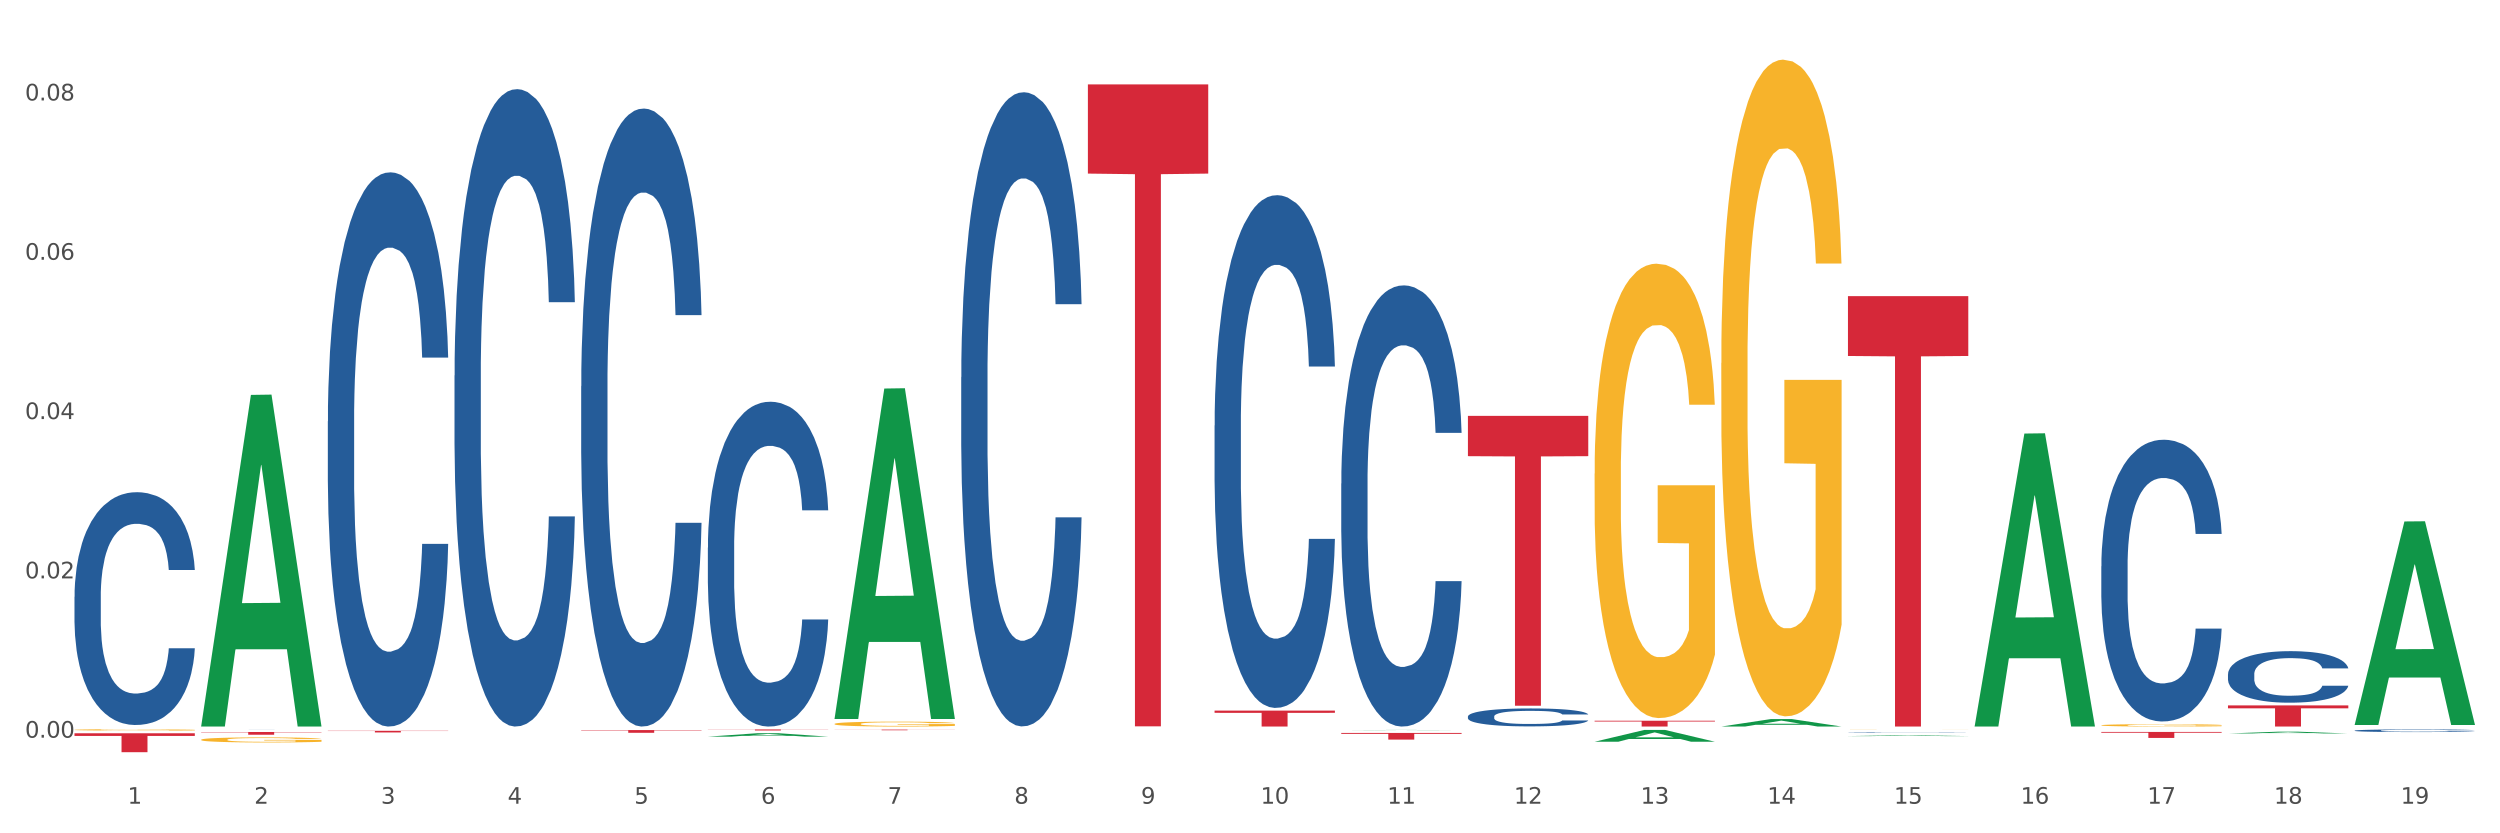 <?xml version="1.0" encoding="utf-8" standalone="no"?>
<!DOCTYPE svg PUBLIC "-//W3C//DTD SVG 1.1//EN"
  "http://www.w3.org/Graphics/SVG/1.1/DTD/svg11.dtd">
<svg xmlns:xlink="http://www.w3.org/1999/xlink" width="1080pt" height="360pt" viewBox="0 0 1080 360" xmlns="http://www.w3.org/2000/svg" version="1.1">
 <rect x="0" y="0" width="1080" height="360" fill="#333333" stroke="none"/>
 <defs>
  <style type="text/css">*{stroke-linejoin: round; stroke-linecap: butt}</style>
 </defs>
 <g id="figure_1">
  <g id="patch_1">
   <path d="M 0 360 
L 1080 360 
L 1080 0 
L 0 0 
z
" style="fill: #ffffff; stroke: #ffffff; stroke-linejoin: miter"/>
  </g>
  <g id="axes_1">
   <g id="matplotlib.axis_1">
    <g id="xtick_1">
     <g id="text_1">
      <!-- 1 -->
      <g style="fill: #4d4d4d" transform="translate(55.115 347.204) scale(0.096 -0.096)">
       <defs>
        <path id="DejaVuSans-31" d="M 794 531 
L 1825 531 
L 1825 4091 
L 703 3866 
L 703 4441 
L 1819 4666 
L 2450 4666 
L 2450 531 
L 3481 531 
L 3481 0 
L 794 0 
L 794 531 
z
" transform="scale(0.016)"/>
       </defs>
       <use xlink:href="#DejaVuSans-31"/>
      </g>
     </g>
    </g>
    <g id="xtick_2">
     <g id="text_2">
      <!-- 2 -->
      <g style="fill: #4d4d4d" transform="translate(109.839 347.204) scale(0.096 -0.096)">
       <defs>
        <path id="DejaVuSans-32" d="M 1228 531 
L 3431 531 
L 3431 0 
L 469 0 
L 469 531 
Q 828 903 1448 1529 
Q 2069 2156 2228 2338 
Q 2531 2678 2651 2914 
Q 2772 3150 2772 3378 
Q 2772 3750 2511 3984 
Q 2250 4219 1831 4219 
Q 1534 4219 1204 4116 
Q 875 4013 500 3803 
L 500 4441 
Q 881 4594 1212 4672 
Q 1544 4750 1819 4750 
Q 2544 4750 2975 4387 
Q 3406 4025 3406 3419 
Q 3406 3131 3298 2873 
Q 3191 2616 2906 2266 
Q 2828 2175 2409 1742 
Q 1991 1309 1228 531 
z
" transform="scale(0.016)"/>
       </defs>
       <use xlink:href="#DejaVuSans-32"/>
      </g>
     </g>
    </g>
    <g id="xtick_3">
     <g id="text_3">
      <!-- 3 -->
      <g style="fill: #4d4d4d" transform="translate(164.564 347.204) scale(0.096 -0.096)">
       <defs>
        <path id="DejaVuSans-33" d="M 2597 2516 
Q 3050 2419 3304 2112 
Q 3559 1806 3559 1356 
Q 3559 666 3084 287 
Q 2609 -91 1734 -91 
Q 1441 -91 1130 -33 
Q 819 25 488 141 
L 488 750 
Q 750 597 1062 519 
Q 1375 441 1716 441 
Q 2309 441 2620 675 
Q 2931 909 2931 1356 
Q 2931 1769 2642 2001 
Q 2353 2234 1838 2234 
L 1294 2234 
L 1294 2753 
L 1863 2753 
Q 2328 2753 2575 2939 
Q 2822 3125 2822 3475 
Q 2822 3834 2567 4026 
Q 2313 4219 1838 4219 
Q 1578 4219 1281 4162 
Q 984 4106 628 3988 
L 628 4550 
Q 988 4650 1302 4700 
Q 1616 4750 1894 4750 
Q 2613 4750 3031 4423 
Q 3450 4097 3450 3541 
Q 3450 3153 3228 2886 
Q 3006 2619 2597 2516 
z
" transform="scale(0.016)"/>
       </defs>
       <use xlink:href="#DejaVuSans-33"/>
      </g>
     </g>
    </g>
    <g id="xtick_4">
     <g id="text_4">
      <!-- 4 -->
      <g style="fill: #4d4d4d" transform="translate(219.288 347.204) scale(0.096 -0.096)">
       <defs>
        <path id="DejaVuSans-34" d="M 2419 4116 
L 825 1625 
L 2419 1625 
L 2419 4116 
z
M 2253 4666 
L 3047 4666 
L 3047 1625 
L 3713 1625 
L 3713 1100 
L 3047 1100 
L 3047 0 
L 2419 0 
L 2419 1100 
L 313 1100 
L 313 1709 
L 2253 4666 
z
" transform="scale(0.016)"/>
       </defs>
       <use xlink:href="#DejaVuSans-34"/>
      </g>
     </g>
    </g>
    <g id="xtick_5">
     <g id="text_5">
      <!-- 5 -->
      <g style="fill: #4d4d4d" transform="translate(274.012 347.204) scale(0.096 -0.096)">
       <defs>
        <path id="DejaVuSans-35" d="M 691 4666 
L 3169 4666 
L 3169 4134 
L 1269 4134 
L 1269 2991 
Q 1406 3038 1543 3061 
Q 1681 3084 1819 3084 
Q 2600 3084 3056 2656 
Q 3513 2228 3513 1497 
Q 3513 744 3044 326 
Q 2575 -91 1722 -91 
Q 1428 -91 1123 -41 
Q 819 9 494 109 
L 494 744 
Q 775 591 1075 516 
Q 1375 441 1709 441 
Q 2250 441 2565 725 
Q 2881 1009 2881 1497 
Q 2881 1984 2565 2268 
Q 2250 2553 1709 2553 
Q 1456 2553 1204 2497 
Q 953 2441 691 2322 
L 691 4666 
z
" transform="scale(0.016)"/>
       </defs>
       <use xlink:href="#DejaVuSans-35"/>
      </g>
     </g>
    </g>
    <g id="xtick_6">
     <g id="text_6">
      <!-- 6 -->
      <g style="fill: #4d4d4d" transform="translate(328.736 347.204) scale(0.096 -0.096)">
       <defs>
        <path id="DejaVuSans-36" d="M 2113 2584 
Q 1688 2584 1439 2293 
Q 1191 2003 1191 1497 
Q 1191 994 1439 701 
Q 1688 409 2113 409 
Q 2538 409 2786 701 
Q 3034 994 3034 1497 
Q 3034 2003 2786 2293 
Q 2538 2584 2113 2584 
z
M 3366 4563 
L 3366 3988 
Q 3128 4100 2886 4159 
Q 2644 4219 2406 4219 
Q 1781 4219 1451 3797 
Q 1122 3375 1075 2522 
Q 1259 2794 1537 2939 
Q 1816 3084 2150 3084 
Q 2853 3084 3261 2657 
Q 3669 2231 3669 1497 
Q 3669 778 3244 343 
Q 2819 -91 2113 -91 
Q 1303 -91 875 529 
Q 447 1150 447 2328 
Q 447 3434 972 4092 
Q 1497 4750 2381 4750 
Q 2619 4750 2861 4703 
Q 3103 4656 3366 4563 
z
" transform="scale(0.016)"/>
       </defs>
       <use xlink:href="#DejaVuSans-36"/>
      </g>
     </g>
    </g>
    <g id="xtick_7">
     <g id="text_7">
      <!-- 7 -->
      <g style="fill: #4d4d4d" transform="translate(383.461 347.204) scale(0.096 -0.096)">
       <defs>
        <path id="DejaVuSans-37" d="M 525 4666 
L 3525 4666 
L 3525 4397 
L 1831 0 
L 1172 0 
L 2766 4134 
L 525 4134 
L 525 4666 
z
" transform="scale(0.016)"/>
       </defs>
       <use xlink:href="#DejaVuSans-37"/>
      </g>
     </g>
    </g>
    <g id="xtick_8">
     <g id="text_8">
      <!-- 8 -->
      <g style="fill: #4d4d4d" transform="translate(438.185 347.204) scale(0.096 -0.096)">
       <defs>
        <path id="DejaVuSans-38" d="M 2034 2216 
Q 1584 2216 1326 1975 
Q 1069 1734 1069 1313 
Q 1069 891 1326 650 
Q 1584 409 2034 409 
Q 2484 409 2743 651 
Q 3003 894 3003 1313 
Q 3003 1734 2745 1975 
Q 2488 2216 2034 2216 
z
M 1403 2484 
Q 997 2584 770 2862 
Q 544 3141 544 3541 
Q 544 4100 942 4425 
Q 1341 4750 2034 4750 
Q 2731 4750 3128 4425 
Q 3525 4100 3525 3541 
Q 3525 3141 3298 2862 
Q 3072 2584 2669 2484 
Q 3125 2378 3379 2068 
Q 3634 1759 3634 1313 
Q 3634 634 3220 271 
Q 2806 -91 2034 -91 
Q 1263 -91 848 271 
Q 434 634 434 1313 
Q 434 1759 690 2068 
Q 947 2378 1403 2484 
z
M 1172 3481 
Q 1172 3119 1398 2916 
Q 1625 2713 2034 2713 
Q 2441 2713 2670 2916 
Q 2900 3119 2900 3481 
Q 2900 3844 2670 4047 
Q 2441 4250 2034 4250 
Q 1625 4250 1398 4047 
Q 1172 3844 1172 3481 
z
" transform="scale(0.016)"/>
       </defs>
       <use xlink:href="#DejaVuSans-38"/>
      </g>
     </g>
    </g>
    <g id="xtick_9">
     <g id="text_9">
      <!-- 9 -->
      <g style="fill: #4d4d4d" transform="translate(492.909 347.204) scale(0.096 -0.096)">
       <defs>
        <path id="DejaVuSans-39" d="M 703 97 
L 703 672 
Q 941 559 1184 500 
Q 1428 441 1663 441 
Q 2288 441 2617 861 
Q 2947 1281 2994 2138 
Q 2813 1869 2534 1725 
Q 2256 1581 1919 1581 
Q 1219 1581 811 2004 
Q 403 2428 403 3163 
Q 403 3881 828 4315 
Q 1253 4750 1959 4750 
Q 2769 4750 3195 4129 
Q 3622 3509 3622 2328 
Q 3622 1225 3098 567 
Q 2575 -91 1691 -91 
Q 1453 -91 1209 -44 
Q 966 3 703 97 
z
M 1959 2075 
Q 2384 2075 2632 2365 
Q 2881 2656 2881 3163 
Q 2881 3666 2632 3958 
Q 2384 4250 1959 4250 
Q 1534 4250 1286 3958 
Q 1038 3666 1038 3163 
Q 1038 2656 1286 2365 
Q 1534 2075 1959 2075 
z
" transform="scale(0.016)"/>
       </defs>
       <use xlink:href="#DejaVuSans-39"/>
      </g>
     </g>
    </g>
    <g id="xtick_10">
     <g id="text_10">
      <!-- 10 -->
      <g style="fill: #4d4d4d" transform="translate(544.58 347.204) scale(0.096 -0.096)">
       <defs>
        <path id="DejaVuSans-30" d="M 2034 4250 
Q 1547 4250 1301 3770 
Q 1056 3291 1056 2328 
Q 1056 1369 1301 889 
Q 1547 409 2034 409 
Q 2525 409 2770 889 
Q 3016 1369 3016 2328 
Q 3016 3291 2770 3770 
Q 2525 4250 2034 4250 
z
M 2034 4750 
Q 2819 4750 3233 4129 
Q 3647 3509 3647 2328 
Q 3647 1150 3233 529 
Q 2819 -91 2034 -91 
Q 1250 -91 836 529 
Q 422 1150 422 2328 
Q 422 3509 836 4129 
Q 1250 4750 2034 4750 
z
" transform="scale(0.016)"/>
       </defs>
       <use xlink:href="#DejaVuSans-31"/>
       <use xlink:href="#DejaVuSans-30" transform="translate(63.623 0)"/>
      </g>
     </g>
    </g>
    <g id="xtick_11">
     <g id="text_11">
      <!-- 11 -->
      <g style="fill: #4d4d4d" transform="translate(599.304 347.204) scale(0.096 -0.096)">
       <use xlink:href="#DejaVuSans-31"/>
       <use xlink:href="#DejaVuSans-31" transform="translate(63.623 0)"/>
      </g>
     </g>
    </g>
    <g id="xtick_12">
     <g id="text_12">
      <!-- 12 -->
      <g style="fill: #4d4d4d" transform="translate(654.028 347.204) scale(0.096 -0.096)">
       <use xlink:href="#DejaVuSans-31"/>
       <use xlink:href="#DejaVuSans-32" transform="translate(63.623 0)"/>
      </g>
     </g>
    </g>
    <g id="xtick_13">
     <g id="text_13">
      <!-- 13 -->
      <g style="fill: #4d4d4d" transform="translate(708.752 347.204) scale(0.096 -0.096)">
       <use xlink:href="#DejaVuSans-31"/>
       <use xlink:href="#DejaVuSans-33" transform="translate(63.623 0)"/>
      </g>
     </g>
    </g>
    <g id="xtick_14">
     <g id="text_14">
      <!-- 14 -->
      <g style="fill: #4d4d4d" transform="translate(763.477 347.204) scale(0.096 -0.096)">
       <use xlink:href="#DejaVuSans-31"/>
       <use xlink:href="#DejaVuSans-34" transform="translate(63.623 0)"/>
      </g>
     </g>
    </g>
    <g id="xtick_15">
     <g id="text_15">
      <!-- 15 -->
      <g style="fill: #4d4d4d" transform="translate(818.201 347.204) scale(0.096 -0.096)">
       <use xlink:href="#DejaVuSans-31"/>
       <use xlink:href="#DejaVuSans-35" transform="translate(63.623 0)"/>
      </g>
     </g>
    </g>
    <g id="xtick_16">
     <g id="text_16">
      <!-- 16 -->
      <g style="fill: #4d4d4d" transform="translate(872.925 347.204) scale(0.096 -0.096)">
       <use xlink:href="#DejaVuSans-31"/>
       <use xlink:href="#DejaVuSans-36" transform="translate(63.623 0)"/>
      </g>
     </g>
    </g>
    <g id="xtick_17">
     <g id="text_17">
      <!-- 17 -->
      <g style="fill: #4d4d4d" transform="translate(927.649 347.204) scale(0.096 -0.096)">
       <use xlink:href="#DejaVuSans-31"/>
       <use xlink:href="#DejaVuSans-37" transform="translate(63.623 0)"/>
      </g>
     </g>
    </g>
    <g id="xtick_18">
     <g id="text_18">
      <!-- 18 -->
      <g style="fill: #4d4d4d" transform="translate(982.374 347.204) scale(0.096 -0.096)">
       <use xlink:href="#DejaVuSans-31"/>
       <use xlink:href="#DejaVuSans-38" transform="translate(63.623 0)"/>
      </g>
     </g>
    </g>
    <g id="xtick_19">
     <g id="text_19">
      <!-- 19 -->
      <g style="fill: #4d4d4d" transform="translate(1037.098 347.204) scale(0.096 -0.096)">
       <use xlink:href="#DejaVuSans-31"/>
       <use xlink:href="#DejaVuSans-39" transform="translate(63.623 0)"/>
      </g>
     </g>
    </g>
    <g id="xtick_20"/>
    <g id="xtick_21"/>
    <g id="xtick_22"/>
    <g id="xtick_23"/>
    <g id="xtick_24"/>
    <g id="xtick_25"/>
    <g id="xtick_26"/>
    <g id="xtick_27"/>
    <g id="xtick_28"/>
    <g id="xtick_29"/>
    <g id="xtick_30"/>
    <g id="xtick_31"/>
    <g id="xtick_32"/>
    <g id="xtick_33"/>
    <g id="xtick_34"/>
    <g id="xtick_35"/>
    <g id="xtick_36"/>
    <g id="xtick_37"/>
   </g>
   <g id="matplotlib.axis_2">
    <g id="ytick_1">
     <g id="text_20">
      <!-- 0.00 -->
      <g style="fill: #4d4d4d" transform="translate(10.8 318.677) scale(0.096 -0.096)">
       <defs>
        <path id="DejaVuSans-2e" d="M 684 794 
L 1344 794 
L 1344 0 
L 684 0 
L 684 794 
z
" transform="scale(0.016)"/>
       </defs>
       <use xlink:href="#DejaVuSans-30"/>
       <use xlink:href="#DejaVuSans-2e" transform="translate(63.623 0)"/>
       <use xlink:href="#DejaVuSans-30" transform="translate(95.41 0)"/>
       <use xlink:href="#DejaVuSans-30" transform="translate(159.033 0)"/>
      </g>
     </g>
    </g>
    <g id="ytick_2">
     <g id="text_21">
      <!-- 0.02 -->
      <g style="fill: #4d4d4d" transform="translate(10.8 249.857) scale(0.096 -0.096)">
       <use xlink:href="#DejaVuSans-30"/>
       <use xlink:href="#DejaVuSans-2e" transform="translate(63.623 0)"/>
       <use xlink:href="#DejaVuSans-30" transform="translate(95.41 0)"/>
       <use xlink:href="#DejaVuSans-32" transform="translate(159.033 0)"/>
      </g>
     </g>
    </g>
    <g id="ytick_3">
     <g id="text_22">
      <!-- 0.04 -->
      <g style="fill: #4d4d4d" transform="translate(10.8 181.038) scale(0.096 -0.096)">
       <use xlink:href="#DejaVuSans-30"/>
       <use xlink:href="#DejaVuSans-2e" transform="translate(63.623 0)"/>
       <use xlink:href="#DejaVuSans-30" transform="translate(95.41 0)"/>
       <use xlink:href="#DejaVuSans-34" transform="translate(159.033 0)"/>
      </g>
     </g>
    </g>
    <g id="ytick_4">
     <g id="text_23">
      <!-- 0.06 -->
      <g style="fill: #4d4d4d" transform="translate(10.8 112.218) scale(0.096 -0.096)">
       <use xlink:href="#DejaVuSans-30"/>
       <use xlink:href="#DejaVuSans-2e" transform="translate(63.623 0)"/>
       <use xlink:href="#DejaVuSans-30" transform="translate(95.41 0)"/>
       <use xlink:href="#DejaVuSans-36" transform="translate(159.033 0)"/>
      </g>
     </g>
    </g>
    <g id="ytick_5">
     <g id="text_24">
      <!-- 0.08 -->
      <g style="fill: #4d4d4d" transform="translate(10.8 43.399) scale(0.096 -0.096)">
       <use xlink:href="#DejaVuSans-30"/>
       <use xlink:href="#DejaVuSans-2e" transform="translate(63.623 0)"/>
       <use xlink:href="#DejaVuSans-30" transform="translate(95.41 0)"/>
       <use xlink:href="#DejaVuSans-38" transform="translate(159.033 0)"/>
      </g>
     </g>
    </g>
    <g id="ytick_6"/>
    <g id="ytick_7"/>
    <g id="ytick_8"/>
    <g id="ytick_9"/>
   </g>
   <g id="PolyCollection_1">
    <path d="M 86.899 313.603 
L 86.953 313.469 
L 108.391 170.6 
L 117.288 170.466 
L 138.887 313.873 
L 128.597 313.873 
L 123.934 280.478 
L 101.799 280.478 
L 101.638 281.017 
L 97.136 313.873 
L 86.899 313.873 
L 86.899 313.603 
L 104.586 260.55 
L 121.147 260.415 
L 112.947 201.032 
L 112.84 200.763 
L 112.733 201.167 
L 104.532 260.415 
L 104.586 260.55 
L 86.899 313.603 
z
" clip-path="url(#pfbb28fed2a)" style="fill: #109648"/>
    <path d="M 305.796 315.107 
L 357.784 315.107 
L 357.784 315.173 
L 337.334 315.173 
L 337.334 315.578 
L 326.123 315.578 
L 326.123 315.173 
L 305.796 315.173 
L 305.796 315.108 
L 305.796 315.107 
z
" clip-path="url(#pfbb28fed2a)" style="fill: #d62839"/>
    <path d="M 360.521 315.181 
L 412.509 315.181 
L 412.509 315.222 
L 392.058 315.222 
L 392.058 315.475 
L 380.848 315.475 
L 380.848 315.222 
L 360.521 315.222 
L 360.521 315.182 
L 360.521 315.181 
z
" clip-path="url(#pfbb28fed2a)" style="fill: #d62839"/>
    <path d="M 469.969 36.449 
L 521.957 36.449 
L 521.957 74.99 
L 501.507 75.25 
L 501.507 313.786 
L 490.296 313.786 
L 490.296 75.25 
L 469.969 74.99 
L 469.969 36.71 
L 469.969 36.449 
z
" clip-path="url(#pfbb28fed2a)" style="fill: #d62839"/>
    <path d="M 524.693 306.986 
L 576.682 306.986 
L 576.682 307.943 
L 556.231 307.949 
L 556.231 313.873 
L 545.021 313.873 
L 545.021 307.949 
L 524.693 307.943 
L 524.693 306.992 
L 524.693 306.986 
z
" clip-path="url(#pfbb28fed2a)" style="fill: #d62839"/>
    <path d="M 579.418 316.616 
L 631.406 316.616 
L 631.406 317.019 
L 610.956 317.022 
L 610.956 319.516 
L 599.745 319.516 
L 599.745 317.022 
L 579.418 317.019 
L 579.418 316.619 
L 579.418 316.616 
z
" clip-path="url(#pfbb28fed2a)" style="fill: #d62839"/>
    <path d="M 634.142 179.66 
L 686.13 179.66 
L 686.13 197.062 
L 665.68 197.179 
L 665.68 304.884 
L 654.469 304.884 
L 654.469 197.179 
L 634.142 197.062 
L 634.142 179.777 
L 634.142 179.66 
z
" clip-path="url(#pfbb28fed2a)" style="fill: #d62839"/>
    <path d="M 688.866 311.367 
L 740.854 311.367 
L 740.854 311.715 
L 720.404 311.717 
L 720.404 313.873 
L 709.193 313.873 
L 709.193 311.717 
L 688.866 311.715 
L 688.866 311.369 
L 688.866 311.367 
z
" clip-path="url(#pfbb28fed2a)" style="fill: #d62839"/>
    <path d="M 798.315 127.939 
L 850.303 127.939 
L 850.303 153.778 
L 829.853 153.952 
L 829.853 313.873 
L 818.642 313.873 
L 818.642 153.952 
L 798.315 153.778 
L 798.315 128.113 
L 798.315 127.939 
z
" clip-path="url(#pfbb28fed2a)" style="fill: #d62839"/>
    <path d="M 907.763 316.191 
L 959.751 316.191 
L 959.751 316.552 
L 939.301 316.555 
L 939.301 318.794 
L 928.09 318.794 
L 928.09 316.555 
L 907.763 316.552 
L 907.763 316.193 
L 907.763 316.191 
z
" clip-path="url(#pfbb28fed2a)" style="fill: #d62839"/>
    <path d="M 962.488 304.723 
L 1014.476 304.723 
L 1014.476 305.995 
L 994.025 306.003 
L 994.025 313.873 
L 982.815 313.873 
L 982.815 306.003 
L 962.488 305.995 
L 962.488 304.732 
L 962.488 304.723 
z
" clip-path="url(#pfbb28fed2a)" style="fill: #d62839"/>
    <path d="M 251.072 315.403 
L 303.06 315.403 
L 303.06 315.565 
L 282.61 315.566 
L 282.61 316.57 
L 271.399 316.57 
L 271.399 315.566 
L 251.072 315.565 
L 251.072 315.404 
L 251.072 315.403 
z
" clip-path="url(#pfbb28fed2a)" style="fill: #d62839"/>
    <path d="M 32.175 257.818 
L 32.236 257.726 
L 32.236 255.155 
L 32.421 251.664 
L 33.097 245.235 
L 33.957 240.367 
L 35.432 234.673 
L 36.231 232.285 
L 37.275 229.621 
L 39.426 225.304 
L 41.884 221.63 
L 43.605 219.61 
L 44.895 218.324 
L 47.784 216.028 
L 49.443 215.017 
L 51.164 214.191 
L 52.638 213.639 
L 55.096 212.997 
L 57.063 212.721 
L 59.337 212.629 
L 61.242 212.721 
L 63.761 213.088 
L 67.448 214.191 
L 68.862 214.833 
L 70.767 215.936 
L 72.733 217.405 
L 74.331 218.875 
L 76.174 220.987 
L 78.079 223.743 
L 79.923 227.233 
L 81.213 230.448 
L 82.258 233.846 
L 83.18 237.979 
L 83.856 242.48 
L 84.163 246.245 
L 72.917 246.245 
L 72.61 242.847 
L 71.996 239.173 
L 71.381 236.693 
L 70.705 234.673 
L 69.66 232.376 
L 68.739 230.907 
L 67.202 229.162 
L 65.789 228.06 
L 64.621 227.417 
L 63.208 226.866 
L 60.197 226.314 
L 58.046 226.314 
L 56.694 226.498 
L 55.035 226.957 
L 53.622 227.6 
L 51.962 228.702 
L 50.672 229.896 
L 49.381 231.458 
L 48.644 232.56 
L 47.538 234.581 
L 46.8 236.234 
L 45.817 239.081 
L 45.264 241.102 
L 44.281 246.337 
L 43.851 250.195 
L 43.666 252.858 
L 43.544 255.797 
L 43.544 270.126 
L 43.912 276.555 
L 44.22 279.31 
L 44.711 282.433 
L 45.633 286.475 
L 46.985 290.424 
L 48.398 293.271 
L 49.566 295.016 
L 50.672 296.302 
L 51.778 297.313 
L 53.13 298.231 
L 54.236 298.782 
L 55.895 299.333 
L 57.862 299.609 
L 59.398 299.609 
L 62.532 299.149 
L 63.945 298.69 
L 65.297 298.047 
L 66.772 297.037 
L 67.94 295.935 
L 68.616 295.108 
L 69.722 293.363 
L 70.582 291.526 
L 71.32 289.414 
L 71.811 287.577 
L 72.364 284.821 
L 72.795 281.698 
L 72.917 280.045 
L 84.163 280.045 
L 83.917 283.352 
L 83.487 286.566 
L 82.627 290.883 
L 81.951 293.363 
L 80.906 296.394 
L 79.8 298.966 
L 78.264 301.813 
L 76.85 303.926 
L 75.375 305.763 
L 73.778 307.416 
L 70.89 309.712 
L 69.845 310.355 
L 67.633 311.457 
L 65.912 312.1 
L 63.392 312.743 
L 60.811 313.11 
L 58.108 313.202 
L 55.711 313.018 
L 53.069 312.467 
L 51.409 311.916 
L 49.566 311.09 
L 47.415 309.804 
L 45.387 308.242 
L 43.482 306.405 
L 41.7 304.293 
L 40.041 301.905 
L 37.89 297.955 
L 36.292 294.098 
L 35.125 290.516 
L 34.326 287.485 
L 33.527 283.627 
L 33.097 280.964 
L 32.421 274.534 
L 32.175 268.564 
L 32.175 257.818 
z
" clip-path="url(#pfbb28fed2a)" style="fill: #255c99"/>
    <path d="M 141.624 182.025 
L 141.685 181.807 
L 141.685 175.684 
L 141.869 167.376 
L 142.545 152.07 
L 143.406 140.481 
L 144.88 126.925 
L 145.679 121.24 
L 146.724 114.899 
L 148.875 104.622 
L 151.333 95.876 
L 153.054 91.066 
L 154.344 88.005 
L 157.232 82.539 
L 158.891 80.133 
L 160.612 78.166 
L 162.087 76.854 
L 164.545 75.323 
L 166.511 74.667 
L 168.785 74.448 
L 170.69 74.667 
L 173.21 75.542 
L 176.897 78.166 
L 178.31 79.696 
L 180.215 82.32 
L 182.182 85.818 
L 183.779 89.317 
L 185.623 94.346 
L 187.528 100.905 
L 189.371 109.214 
L 190.662 116.867 
L 191.707 124.957 
L 192.628 134.796 
L 193.304 145.51 
L 193.612 154.475 
L 182.366 154.475 
L 182.059 146.385 
L 181.444 137.639 
L 180.83 131.735 
L 180.154 126.925 
L 179.109 121.459 
L 178.187 117.96 
L 176.651 113.806 
L 175.238 111.182 
L 174.07 109.651 
L 172.657 108.34 
L 169.645 107.028 
L 167.495 107.028 
L 166.143 107.465 
L 164.484 108.558 
L 163.07 110.089 
L 161.411 112.713 
L 160.12 115.555 
L 158.83 119.272 
L 158.093 121.896 
L 156.986 126.706 
L 156.249 130.642 
L 155.266 137.42 
L 154.713 142.231 
L 153.73 154.694 
L 153.299 163.877 
L 153.115 170.218 
L 152.992 177.215 
L 152.992 211.325 
L 153.361 226.63 
L 153.668 233.19 
L 154.16 240.624 
L 155.081 250.245 
L 156.433 259.647 
L 157.847 266.425 
L 159.014 270.58 
L 160.12 273.641 
L 161.227 276.046 
L 162.579 278.232 
L 163.685 279.544 
L 165.344 280.856 
L 167.31 281.512 
L 168.847 281.512 
L 171.981 280.419 
L 173.394 279.326 
L 174.746 277.795 
L 176.221 275.39 
L 177.388 272.766 
L 178.064 270.798 
L 179.17 266.644 
L 180.031 262.271 
L 180.768 257.242 
L 181.26 252.869 
L 181.813 246.309 
L 182.243 238.875 
L 182.366 234.939 
L 193.612 234.939 
L 193.366 242.811 
L 192.936 250.464 
L 192.075 260.74 
L 191.399 266.644 
L 190.355 273.859 
L 189.249 279.982 
L 187.712 286.76 
L 186.299 291.789 
L 184.824 296.162 
L 183.226 300.098 
L 180.338 305.564 
L 179.293 307.094 
L 177.081 309.718 
L 175.36 311.249 
L 172.841 312.779 
L 170.26 313.654 
L 167.556 313.873 
L 165.16 313.435 
L 162.517 312.123 
L 160.858 310.812 
L 159.014 308.844 
L 156.864 305.783 
L 154.836 302.065 
L 152.931 297.692 
L 151.149 292.663 
L 149.489 286.978 
L 147.339 277.576 
L 145.741 268.393 
L 144.573 259.866 
L 143.774 252.65 
L 142.975 243.467 
L 142.545 237.126 
L 141.869 221.82 
L 141.624 207.608 
L 141.624 182.025 
z
" clip-path="url(#pfbb28fed2a)" style="fill: #255c99"/>
    <path d="M 196.348 162.235 
L 196.409 161.983 
L 196.409 154.942 
L 196.594 145.386 
L 197.27 127.783 
L 198.13 114.455 
L 199.605 98.864 
L 200.404 92.325 
L 201.448 85.033 
L 203.599 73.213 
L 206.057 63.154 
L 207.778 57.622 
L 209.068 54.101 
L 211.957 47.815 
L 213.616 45.048 
L 215.336 42.785 
L 216.811 41.276 
L 219.269 39.516 
L 221.236 38.762 
L 223.509 38.51 
L 225.414 38.762 
L 227.934 39.767 
L 231.621 42.785 
L 233.034 44.545 
L 234.939 47.563 
L 236.906 51.587 
L 238.504 55.61 
L 240.347 61.394 
L 242.252 68.938 
L 244.096 78.494 
L 245.386 87.296 
L 246.431 96.6 
L 247.353 107.917 
L 248.029 120.239 
L 248.336 130.549 
L 237.09 130.549 
L 236.783 121.245 
L 236.168 111.186 
L 235.554 104.396 
L 234.878 98.864 
L 233.833 92.577 
L 232.912 88.553 
L 231.375 83.775 
L 229.962 80.758 
L 228.794 78.997 
L 227.381 77.488 
L 224.37 75.98 
L 222.219 75.98 
L 220.867 76.482 
L 219.208 77.74 
L 217.794 79.5 
L 216.135 82.518 
L 214.845 85.787 
L 213.554 90.062 
L 212.817 93.08 
L 211.711 98.612 
L 210.973 103.139 
L 209.99 110.934 
L 209.437 116.467 
L 208.454 130.801 
L 208.024 141.362 
L 207.839 148.655 
L 207.716 156.702 
L 207.716 195.932 
L 208.085 213.535 
L 208.392 221.079 
L 208.884 229.629 
L 209.806 240.694 
L 211.158 251.507 
L 212.571 259.303 
L 213.739 264.081 
L 214.845 267.602 
L 215.951 270.368 
L 217.303 272.883 
L 218.409 274.392 
L 220.068 275.9 
L 222.035 276.655 
L 223.571 276.655 
L 226.705 275.397 
L 228.118 274.14 
L 229.47 272.38 
L 230.945 269.614 
L 232.113 266.596 
L 232.789 264.333 
L 233.895 259.555 
L 234.755 254.525 
L 235.492 248.741 
L 235.984 243.712 
L 236.537 236.168 
L 236.967 227.618 
L 237.09 223.091 
L 248.336 223.091 
L 248.09 232.144 
L 247.66 240.946 
L 246.8 252.765 
L 246.124 259.555 
L 245.079 267.853 
L 243.973 274.894 
L 242.437 282.69 
L 241.023 288.474 
L 239.548 293.503 
L 237.951 298.03 
L 235.062 304.317 
L 234.018 306.077 
L 231.805 309.095 
L 230.085 310.855 
L 227.565 312.615 
L 224.984 313.621 
L 222.28 313.873 
L 219.884 313.37 
L 217.241 311.861 
L 215.582 310.352 
L 213.739 308.089 
L 211.588 304.568 
L 209.56 300.293 
L 207.655 295.264 
L 205.873 289.48 
L 204.214 282.942 
L 202.063 272.128 
L 200.465 261.566 
L 199.298 251.759 
L 198.499 243.46 
L 197.7 232.899 
L 197.27 225.606 
L 196.594 208.003 
L 196.348 191.657 
L 196.348 162.235 
z
" clip-path="url(#pfbb28fed2a)" style="fill: #255c99"/>
    <path d="M 251.072 166.851 
L 251.134 166.607 
L 251.134 159.78 
L 251.318 150.515 
L 251.994 133.448 
L 252.854 120.526 
L 254.329 105.409 
L 255.128 99.07 
L 256.173 91.999 
L 258.323 80.54 
L 260.781 70.787 
L 262.502 65.423 
L 263.793 62.01 
L 266.681 55.914 
L 268.34 53.232 
L 270.061 51.038 
L 271.535 49.575 
L 273.994 47.868 
L 275.96 47.137 
L 278.234 46.893 
L 280.139 47.137 
L 282.658 48.112 
L 286.345 51.038 
L 287.759 52.745 
L 289.664 55.67 
L 291.63 59.571 
L 293.228 63.473 
L 295.071 69.08 
L 296.976 76.395 
L 298.82 85.66 
L 300.11 94.193 
L 301.155 103.215 
L 302.077 114.186 
L 302.753 126.134 
L 303.06 136.13 
L 291.815 136.13 
L 291.507 127.109 
L 290.893 117.356 
L 290.278 110.773 
L 289.602 105.409 
L 288.558 99.314 
L 287.636 95.413 
L 286.1 90.78 
L 284.686 87.854 
L 283.519 86.148 
L 282.105 84.685 
L 279.094 83.222 
L 276.943 83.222 
L 275.591 83.709 
L 273.932 84.928 
L 272.519 86.635 
L 270.86 89.561 
L 269.569 92.731 
L 268.279 96.875 
L 267.541 99.801 
L 266.435 105.165 
L 265.698 109.554 
L 264.714 117.112 
L 264.161 122.476 
L 263.178 136.374 
L 262.748 146.614 
L 262.564 153.685 
L 262.441 161.487 
L 262.441 199.522 
L 262.809 216.59 
L 263.117 223.904 
L 263.608 232.194 
L 264.53 242.922 
L 265.882 253.406 
L 267.295 260.964 
L 268.463 265.597 
L 269.569 269.01 
L 270.675 271.692 
L 272.027 274.131 
L 273.133 275.593 
L 274.792 277.056 
L 276.759 277.788 
L 278.295 277.788 
L 281.429 276.569 
L 282.843 275.35 
L 284.195 273.643 
L 285.669 270.961 
L 286.837 268.035 
L 287.513 265.841 
L 288.619 261.208 
L 289.479 256.332 
L 290.217 250.724 
L 290.708 245.848 
L 291.261 238.533 
L 291.692 230.243 
L 291.815 225.855 
L 303.06 225.855 
L 302.814 234.632 
L 302.384 243.166 
L 301.524 254.625 
L 300.848 261.208 
L 299.803 269.254 
L 298.697 276.081 
L 297.161 283.639 
L 295.747 289.247 
L 294.273 294.124 
L 292.675 298.512 
L 289.787 304.608 
L 288.742 306.314 
L 286.53 309.24 
L 284.809 310.947 
L 282.29 312.654 
L 279.709 313.629 
L 277.005 313.873 
L 274.608 313.385 
L 271.966 311.922 
L 270.306 310.459 
L 268.463 308.265 
L 266.312 304.851 
L 264.284 300.707 
L 262.379 295.83 
L 260.597 290.222 
L 258.938 283.883 
L 256.787 273.399 
L 255.189 263.159 
L 254.022 253.65 
L 253.223 245.604 
L 252.424 235.364 
L 251.994 228.293 
L 251.318 211.226 
L 251.072 195.378 
L 251.072 166.851 
z
" clip-path="url(#pfbb28fed2a)" style="fill: #255c99"/>
    <path d="M 305.796 236.597 
L 305.858 236.469 
L 305.858 232.881 
L 306.042 228.011 
L 306.718 219.04 
L 307.578 212.248 
L 309.053 204.303 
L 309.852 200.971 
L 310.897 197.255 
L 313.048 191.232 
L 315.506 186.106 
L 317.226 183.286 
L 318.517 181.492 
L 321.405 178.288 
L 323.064 176.879 
L 324.785 175.725 
L 326.26 174.956 
L 328.718 174.059 
L 330.684 173.675 
L 332.958 173.547 
L 334.863 173.675 
L 337.382 174.187 
L 341.07 175.725 
L 342.483 176.622 
L 344.388 178.16 
L 346.354 180.211 
L 347.952 182.261 
L 349.796 185.208 
L 351.701 189.053 
L 353.544 193.923 
L 354.835 198.408 
L 355.879 203.15 
L 356.801 208.917 
L 357.477 215.196 
L 357.784 220.45 
L 346.539 220.45 
L 346.232 215.709 
L 345.617 210.582 
L 345.002 207.122 
L 344.327 204.303 
L 343.282 201.099 
L 342.36 199.049 
L 340.824 196.614 
L 339.41 195.076 
L 338.243 194.179 
L 336.829 193.41 
L 333.818 192.641 
L 331.667 192.641 
L 330.316 192.898 
L 328.656 193.538 
L 327.243 194.435 
L 325.584 195.973 
L 324.293 197.639 
L 323.003 199.818 
L 322.265 201.356 
L 321.159 204.175 
L 320.422 206.482 
L 319.439 210.454 
L 318.886 213.274 
L 317.902 220.578 
L 317.472 225.961 
L 317.288 229.677 
L 317.165 233.778 
L 317.165 253.77 
L 317.534 262.74 
L 317.841 266.585 
L 318.332 270.942 
L 319.254 276.581 
L 320.606 282.091 
L 322.02 286.064 
L 323.187 288.499 
L 324.293 290.293 
L 325.399 291.702 
L 326.751 292.984 
L 327.857 293.753 
L 329.517 294.522 
L 331.483 294.906 
L 333.019 294.906 
L 336.153 294.266 
L 337.567 293.625 
L 338.919 292.728 
L 340.394 291.318 
L 341.561 289.78 
L 342.237 288.627 
L 343.343 286.192 
L 344.204 283.629 
L 344.941 280.681 
L 345.433 278.118 
L 345.986 274.274 
L 346.416 269.917 
L 346.539 267.61 
L 357.784 267.61 
L 357.539 272.223 
L 357.108 276.709 
L 356.248 282.732 
L 355.572 286.192 
L 354.527 290.421 
L 353.421 294.009 
L 351.885 297.982 
L 350.472 300.929 
L 348.997 303.492 
L 347.399 305.799 
L 344.511 309.003 
L 343.466 309.9 
L 341.254 311.438 
L 339.533 312.335 
L 337.014 313.232 
L 334.433 313.745 
L 331.729 313.873 
L 329.332 313.616 
L 326.69 312.848 
L 325.031 312.079 
L 323.187 310.925 
L 321.036 309.131 
L 319.008 306.953 
L 317.103 304.389 
L 315.321 301.442 
L 313.662 298.11 
L 311.511 292.6 
L 309.914 287.217 
L 308.746 282.219 
L 307.947 277.99 
L 307.148 272.608 
L 306.718 268.891 
L 306.042 259.921 
L 305.796 251.591 
L 305.796 236.597 
z
" clip-path="url(#pfbb28fed2a)" style="fill: #255c99"/>
    <path d="M 415.245 162.949 
L 415.306 162.699 
L 415.306 155.693 
L 415.491 146.185 
L 416.167 128.671 
L 417.027 115.411 
L 418.502 99.898 
L 419.301 93.393 
L 420.345 86.137 
L 422.496 74.378 
L 424.954 64.37 
L 426.675 58.865 
L 427.965 55.362 
L 430.854 49.107 
L 432.513 46.355 
L 434.233 44.103 
L 435.708 42.602 
L 438.166 40.851 
L 440.133 40.1 
L 442.407 39.85 
L 444.312 40.1 
L 446.831 41.101 
L 450.518 44.103 
L 451.932 45.855 
L 453.837 48.857 
L 455.803 52.86 
L 457.401 56.864 
L 459.244 62.618 
L 461.149 70.124 
L 462.993 79.632 
L 464.283 88.389 
L 465.328 97.646 
L 466.25 108.905 
L 466.926 121.165 
L 467.233 131.424 
L 455.987 131.424 
L 455.68 122.166 
L 455.066 112.158 
L 454.451 105.403 
L 453.775 99.898 
L 452.73 93.643 
L 451.809 89.64 
L 450.272 84.886 
L 448.859 81.884 
L 447.691 80.132 
L 446.278 78.631 
L 443.267 77.13 
L 441.116 77.13 
L 439.764 77.63 
L 438.105 78.881 
L 436.692 80.633 
L 435.032 83.635 
L 433.742 86.888 
L 432.451 91.141 
L 431.714 94.144 
L 430.608 99.648 
L 429.87 104.152 
L 428.887 111.908 
L 428.334 117.412 
L 427.351 131.674 
L 426.921 142.182 
L 426.736 149.438 
L 426.613 157.444 
L 426.613 196.476 
L 426.982 213.99 
L 427.289 221.496 
L 427.781 230.003 
L 428.703 241.012 
L 430.055 251.77 
L 431.468 259.527 
L 432.636 264.28 
L 433.742 267.783 
L 434.848 270.535 
L 436.2 273.037 
L 437.306 274.539 
L 438.965 276.04 
L 440.932 276.79 
L 442.468 276.79 
L 445.602 275.539 
L 447.015 274.288 
L 448.367 272.537 
L 449.842 269.785 
L 451.01 266.782 
L 451.686 264.531 
L 452.792 259.777 
L 453.652 254.773 
L 454.39 249.018 
L 454.881 244.014 
L 455.434 236.508 
L 455.864 228.001 
L 455.987 223.498 
L 467.233 223.498 
L 466.987 232.505 
L 466.557 241.262 
L 465.697 253.021 
L 465.021 259.777 
L 463.976 268.033 
L 462.87 275.039 
L 461.334 282.795 
L 459.92 288.55 
L 458.445 293.554 
L 456.848 298.057 
L 453.959 304.313 
L 452.915 306.064 
L 450.702 309.066 
L 448.982 310.818 
L 446.462 312.569 
L 443.881 313.57 
L 441.178 313.82 
L 438.781 313.32 
L 436.138 311.819 
L 434.479 310.317 
L 432.636 308.066 
L 430.485 304.563 
L 428.457 300.309 
L 426.552 295.305 
L 424.77 289.551 
L 423.111 283.045 
L 420.96 272.287 
L 419.362 261.778 
L 418.195 252.02 
L 417.396 243.764 
L 416.597 233.255 
L 416.167 226 
L 415.491 208.485 
L 415.245 192.222 
L 415.245 162.949 
z
" clip-path="url(#pfbb28fed2a)" style="fill: #255c99"/>
    <path d="M 524.693 183.845 
L 524.755 183.642 
L 524.755 177.978 
L 524.939 170.291 
L 525.615 156.13 
L 526.476 145.409 
L 527.95 132.866 
L 528.749 127.607 
L 529.794 121.74 
L 531.945 112.232 
L 534.403 104.14 
L 536.123 99.69 
L 537.414 96.858 
L 540.302 91.8 
L 541.961 89.575 
L 543.682 87.754 
L 545.157 86.541 
L 547.615 85.125 
L 549.581 84.518 
L 551.855 84.315 
L 553.76 84.518 
L 556.28 85.327 
L 559.967 87.754 
L 561.38 89.171 
L 563.285 91.598 
L 565.252 94.835 
L 566.849 98.072 
L 568.693 102.724 
L 570.598 108.793 
L 572.441 116.48 
L 573.732 123.561 
L 574.777 131.046 
L 575.698 140.149 
L 576.374 150.061 
L 576.682 158.356 
L 565.436 158.356 
L 565.129 150.871 
L 564.514 142.779 
L 563.9 137.317 
L 563.224 132.866 
L 562.179 127.809 
L 561.257 124.572 
L 559.721 120.729 
L 558.307 118.301 
L 557.14 116.885 
L 555.727 115.671 
L 552.715 114.457 
L 550.565 114.457 
L 549.213 114.862 
L 547.553 115.874 
L 546.14 117.29 
L 544.481 119.717 
L 543.19 122.347 
L 541.9 125.786 
L 541.163 128.214 
L 540.056 132.664 
L 539.319 136.305 
L 538.336 142.577 
L 537.783 147.027 
L 536.799 158.558 
L 536.369 167.054 
L 536.185 172.921 
L 536.062 179.394 
L 536.062 210.952 
L 536.431 225.113 
L 536.738 231.182 
L 537.23 238.06 
L 538.151 246.961 
L 539.503 255.66 
L 540.917 261.931 
L 542.084 265.774 
L 543.19 268.606 
L 544.297 270.832 
L 545.648 272.855 
L 546.755 274.068 
L 548.414 275.282 
L 550.38 275.889 
L 551.917 275.889 
L 555.051 274.878 
L 556.464 273.866 
L 557.816 272.45 
L 559.291 270.225 
L 560.458 267.797 
L 561.134 265.977 
L 562.24 262.133 
L 563.101 258.087 
L 563.838 253.434 
L 564.33 249.388 
L 564.883 243.32 
L 565.313 236.442 
L 565.436 232.8 
L 576.682 232.8 
L 576.436 240.083 
L 576.006 247.163 
L 575.145 256.671 
L 574.469 262.133 
L 573.425 268.809 
L 572.318 274.473 
L 570.782 280.744 
L 569.369 285.397 
L 567.894 289.443 
L 566.296 293.084 
L 563.408 298.142 
L 562.363 299.558 
L 560.151 301.985 
L 558.43 303.401 
L 555.911 304.817 
L 553.33 305.627 
L 550.626 305.829 
L 548.229 305.424 
L 545.587 304.21 
L 543.928 302.997 
L 542.084 301.176 
L 539.933 298.344 
L 537.906 294.905 
L 536.001 290.859 
L 534.218 286.206 
L 532.559 280.947 
L 530.408 272.248 
L 528.811 263.751 
L 527.643 255.862 
L 526.844 249.186 
L 526.045 240.69 
L 525.615 234.823 
L 524.939 220.663 
L 524.693 207.513 
L 524.693 183.845 
z
" clip-path="url(#pfbb28fed2a)" style="fill: #255c99"/>
    <path d="M 579.418 208.919 
L 579.479 208.745 
L 579.479 203.872 
L 579.664 197.258 
L 580.34 185.074 
L 581.2 175.849 
L 582.675 165.058 
L 583.474 160.532 
L 584.518 155.485 
L 586.669 147.304 
L 589.127 140.342 
L 590.848 136.513 
L 592.138 134.076 
L 595.026 129.725 
L 596.686 127.811 
L 598.406 126.244 
L 599.881 125.2 
L 602.339 123.981 
L 604.306 123.459 
L 606.579 123.285 
L 608.484 123.459 
L 611.004 124.155 
L 614.691 126.244 
L 616.104 127.462 
L 618.009 129.551 
L 619.976 132.336 
L 621.574 135.121 
L 623.417 139.124 
L 625.322 144.346 
L 627.166 150.96 
L 628.456 157.051 
L 629.501 163.491 
L 630.423 171.324 
L 631.099 179.852 
L 631.406 186.988 
L 620.16 186.988 
L 619.853 180.548 
L 619.238 173.586 
L 618.624 168.887 
L 617.948 165.058 
L 616.903 160.707 
L 615.981 157.922 
L 614.445 154.615 
L 613.032 152.526 
L 611.864 151.308 
L 610.451 150.263 
L 607.44 149.219 
L 605.289 149.219 
L 603.937 149.567 
L 602.278 150.437 
L 600.864 151.656 
L 599.205 153.744 
L 597.915 156.007 
L 596.624 158.966 
L 595.887 161.055 
L 594.781 164.884 
L 594.043 168.017 
L 593.06 173.412 
L 592.507 177.241 
L 591.524 187.162 
L 591.094 194.473 
L 590.909 199.52 
L 590.786 205.09 
L 590.786 232.242 
L 591.155 244.426 
L 591.462 249.647 
L 591.954 255.565 
L 592.876 263.223 
L 594.228 270.708 
L 595.641 276.103 
L 596.809 279.41 
L 597.915 281.847 
L 599.021 283.762 
L 600.373 285.502 
L 601.479 286.546 
L 603.138 287.591 
L 605.105 288.113 
L 606.641 288.113 
L 609.775 287.243 
L 611.188 286.372 
L 612.54 285.154 
L 614.015 283.239 
L 615.183 281.151 
L 615.859 279.584 
L 616.965 276.277 
L 617.825 272.796 
L 618.562 268.793 
L 619.054 265.312 
L 619.607 260.09 
L 620.037 254.173 
L 620.16 251.04 
L 631.406 251.04 
L 631.16 257.306 
L 630.73 263.397 
L 629.87 271.578 
L 629.194 276.277 
L 628.149 282.021 
L 627.043 286.895 
L 625.506 292.29 
L 624.093 296.293 
L 622.618 299.774 
L 621.02 302.907 
L 618.132 307.259 
L 617.088 308.477 
L 614.875 310.566 
L 613.155 311.784 
L 610.635 313.002 
L 608.054 313.699 
L 605.35 313.873 
L 602.954 313.525 
L 600.311 312.48 
L 598.652 311.436 
L 596.809 309.87 
L 594.658 307.433 
L 592.63 304.474 
L 590.725 300.993 
L 588.943 296.99 
L 587.284 292.464 
L 585.133 284.98 
L 583.535 277.67 
L 582.367 270.882 
L 581.569 265.138 
L 580.77 257.828 
L 580.34 252.78 
L 579.664 240.597 
L 579.418 229.283 
L 579.418 208.919 
z
" clip-path="url(#pfbb28fed2a)" style="fill: #255c99"/>
    <path d="M 634.142 309.528 
L 634.203 309.521 
L 634.203 309.323 
L 634.388 309.053 
L 635.064 308.557 
L 635.924 308.181 
L 637.399 307.742 
L 638.198 307.558 
L 639.243 307.352 
L 641.393 307.019 
L 643.851 306.736 
L 645.572 306.58 
L 646.863 306.48 
L 649.751 306.303 
L 651.41 306.225 
L 653.131 306.162 
L 654.605 306.119 
L 657.063 306.069 
L 659.03 306.048 
L 661.304 306.041 
L 663.209 306.048 
L 665.728 306.077 
L 669.415 306.162 
L 670.829 306.211 
L 672.734 306.296 
L 674.7 306.41 
L 676.298 306.523 
L 678.141 306.686 
L 680.046 306.899 
L 681.89 307.168 
L 683.18 307.416 
L 684.225 307.678 
L 685.147 307.997 
L 685.823 308.344 
L 686.13 308.635 
L 674.884 308.635 
L 674.577 308.373 
L 673.963 308.089 
L 673.348 307.898 
L 672.672 307.742 
L 671.628 307.565 
L 670.706 307.451 
L 669.169 307.317 
L 667.756 307.232 
L 666.588 307.182 
L 665.175 307.14 
L 662.164 307.097 
L 660.013 307.097 
L 658.661 307.111 
L 657.002 307.147 
L 655.589 307.196 
L 653.929 307.281 
L 652.639 307.374 
L 651.348 307.494 
L 650.611 307.579 
L 649.505 307.735 
L 648.768 307.863 
L 647.784 308.082 
L 647.231 308.238 
L 646.248 308.642 
L 645.818 308.94 
L 645.633 309.145 
L 645.511 309.372 
L 645.511 310.478 
L 645.879 310.974 
L 646.187 311.187 
L 646.678 311.427 
L 647.6 311.739 
L 648.952 312.044 
L 650.365 312.264 
L 651.533 312.398 
L 652.639 312.498 
L 653.745 312.576 
L 655.097 312.647 
L 656.203 312.689 
L 657.862 312.732 
L 659.829 312.753 
L 661.365 312.753 
L 664.499 312.717 
L 665.913 312.682 
L 667.264 312.632 
L 668.739 312.554 
L 669.907 312.469 
L 670.583 312.406 
L 671.689 312.271 
L 672.549 312.129 
L 673.287 311.966 
L 673.778 311.824 
L 674.331 311.612 
L 674.762 311.371 
L 674.884 311.243 
L 686.13 311.243 
L 685.884 311.498 
L 685.454 311.746 
L 684.594 312.08 
L 683.918 312.271 
L 682.873 312.505 
L 681.767 312.703 
L 680.231 312.923 
L 678.817 313.086 
L 677.342 313.228 
L 675.745 313.355 
L 672.857 313.532 
L 671.812 313.582 
L 669.6 313.667 
L 667.879 313.717 
L 665.359 313.766 
L 662.778 313.795 
L 660.075 313.802 
L 657.678 313.788 
L 655.036 313.745 
L 653.376 313.703 
L 651.533 313.639 
L 649.382 313.54 
L 647.354 313.419 
L 645.449 313.277 
L 643.667 313.114 
L 642.008 312.93 
L 639.857 312.625 
L 638.259 312.328 
L 637.092 312.051 
L 636.293 311.817 
L 635.494 311.52 
L 635.064 311.314 
L 634.388 310.818 
L 634.142 310.357 
L 634.142 309.528 
z
" clip-path="url(#pfbb28fed2a)" style="fill: #255c99"/>
    <path d="M 798.315 316.371 
L 798.376 316.371 
L 798.376 316.366 
L 798.561 316.358 
L 799.237 316.343 
L 800.097 316.333 
L 801.572 316.32 
L 802.371 316.315 
L 803.415 316.309 
L 805.566 316.299 
L 808.024 316.291 
L 809.745 316.287 
L 811.035 316.284 
L 813.924 316.279 
L 815.583 316.276 
L 817.303 316.275 
L 818.778 316.273 
L 821.236 316.272 
L 823.203 316.271 
L 825.476 316.271 
L 827.381 316.271 
L 829.901 316.272 
L 833.588 316.275 
L 835.001 316.276 
L 836.906 316.278 
L 838.873 316.282 
L 840.471 316.285 
L 842.314 316.29 
L 844.219 316.296 
L 846.063 316.304 
L 847.353 316.311 
L 848.398 316.318 
L 849.32 316.327 
L 849.996 316.337 
L 850.303 316.346 
L 839.057 316.346 
L 838.75 316.338 
L 838.135 316.33 
L 837.521 316.325 
L 836.845 316.32 
L 835.8 316.315 
L 834.879 316.312 
L 833.342 316.308 
L 831.929 316.305 
L 830.761 316.304 
L 829.348 316.303 
L 826.337 316.301 
L 824.186 316.301 
L 822.834 316.302 
L 821.175 316.303 
L 819.761 316.304 
L 818.102 316.307 
L 816.812 316.309 
L 815.521 316.313 
L 814.784 316.315 
L 813.678 316.32 
L 812.94 316.324 
L 811.957 316.33 
L 811.404 316.334 
L 810.421 316.346 
L 809.991 316.354 
L 809.806 316.36 
L 809.683 316.367 
L 809.683 316.399 
L 810.052 316.413 
L 810.359 316.419 
L 810.851 316.426 
L 811.773 316.435 
L 813.125 316.444 
L 814.538 316.45 
L 815.706 316.454 
L 816.812 316.457 
L 817.918 316.459 
L 819.27 316.461 
L 820.376 316.462 
L 822.035 316.464 
L 824.002 316.464 
L 825.538 316.464 
L 828.672 316.463 
L 830.085 316.462 
L 831.437 316.461 
L 832.912 316.458 
L 834.08 316.456 
L 834.756 316.454 
L 835.862 316.45 
L 836.722 316.446 
L 837.46 316.442 
L 837.951 316.437 
L 838.504 316.431 
L 838.934 316.424 
L 839.057 316.421 
L 850.303 316.421 
L 850.057 316.428 
L 849.627 316.435 
L 848.767 316.445 
L 848.091 316.45 
L 847.046 316.457 
L 845.94 316.463 
L 844.404 316.469 
L 842.99 316.474 
L 841.515 316.478 
L 839.918 316.482 
L 837.029 316.487 
L 835.985 316.488 
L 833.772 316.49 
L 832.052 316.492 
L 829.532 316.493 
L 826.951 316.494 
L 824.247 316.494 
L 821.851 316.494 
L 819.208 316.493 
L 817.549 316.492 
L 815.706 316.49 
L 813.555 316.487 
L 811.527 316.483 
L 809.622 316.479 
L 807.84 316.475 
L 806.181 316.469 
L 804.03 316.461 
L 802.432 316.452 
L 801.265 316.444 
L 800.466 316.437 
L 799.667 316.429 
L 799.237 316.423 
L 798.561 316.409 
L 798.315 316.395 
L 798.315 316.371 
z
" clip-path="url(#pfbb28fed2a)" style="fill: #255c99"/>
    <path d="M 907.763 244.656 
L 907.825 244.545 
L 907.825 241.433 
L 908.009 237.209 
L 908.685 229.427 
L 909.545 223.536 
L 911.02 216.644 
L 911.819 213.754 
L 912.864 210.53 
L 915.015 205.305 
L 917.473 200.859 
L 919.193 198.413 
L 920.484 196.857 
L 923.372 194.078 
L 925.031 192.855 
L 926.752 191.855 
L 928.227 191.188 
L 930.685 190.41 
L 932.651 190.076 
L 934.925 189.965 
L 936.83 190.076 
L 939.35 190.521 
L 943.037 191.855 
L 944.45 192.633 
L 946.355 193.967 
L 948.321 195.745 
L 949.919 197.524 
L 951.763 200.081 
L 953.668 203.416 
L 955.511 207.64 
L 956.802 211.53 
L 957.846 215.643 
L 958.768 220.646 
L 959.444 226.092 
L 959.751 230.65 
L 948.506 230.65 
L 948.199 226.537 
L 947.584 222.091 
L 946.97 219.089 
L 946.294 216.644 
L 945.249 213.865 
L 944.327 212.086 
L 942.791 209.974 
L 941.377 208.64 
L 940.21 207.862 
L 938.796 207.195 
L 935.785 206.528 
L 933.635 206.528 
L 932.283 206.75 
L 930.623 207.306 
L 929.21 208.084 
L 927.551 209.418 
L 926.26 210.863 
L 924.97 212.753 
L 924.232 214.087 
L 923.126 216.533 
L 922.389 218.533 
L 921.406 221.979 
L 920.853 224.425 
L 919.869 230.761 
L 919.439 235.43 
L 919.255 238.654 
L 919.132 242.211 
L 919.132 259.552 
L 919.501 267.333 
L 919.808 270.668 
L 920.3 274.448 
L 921.221 279.339 
L 922.573 284.119 
L 923.987 287.565 
L 925.154 289.677 
L 926.26 291.233 
L 927.366 292.456 
L 928.718 293.567 
L 929.825 294.234 
L 931.484 294.901 
L 933.45 295.235 
L 934.986 295.235 
L 938.12 294.679 
L 939.534 294.123 
L 940.886 293.345 
L 942.361 292.122 
L 943.528 290.788 
L 944.204 289.788 
L 945.31 287.676 
L 946.171 285.453 
L 946.908 282.896 
L 947.4 280.673 
L 947.953 277.338 
L 948.383 273.558 
L 948.506 271.557 
L 959.751 271.557 
L 959.506 275.559 
L 959.075 279.45 
L 958.215 284.674 
L 957.539 287.676 
L 956.495 291.344 
L 955.388 294.457 
L 953.852 297.903 
L 952.439 300.459 
L 950.964 302.683 
L 949.366 304.683 
L 946.478 307.462 
L 945.433 308.241 
L 943.221 309.575 
L 941.5 310.353 
L 938.981 311.131 
L 936.4 311.575 
L 933.696 311.687 
L 931.299 311.464 
L 928.657 310.797 
L 926.998 310.13 
L 925.154 309.13 
L 923.003 307.574 
L 920.975 305.684 
L 919.07 303.461 
L 917.288 300.904 
L 915.629 298.014 
L 913.478 293.234 
L 911.881 288.565 
L 910.713 284.23 
L 909.914 280.561 
L 909.115 275.893 
L 908.685 272.669 
L 908.009 264.888 
L 907.763 257.662 
L 907.763 244.656 
z
" clip-path="url(#pfbb28fed2a)" style="fill: #255c99"/>
    <path d="M 86.899 315.042 
L 86.961 315.042 
L 86.961 315.042 
L 87.145 315.041 
L 87.821 315.039 
L 88.681 315.038 
L 90.156 315.036 
L 90.955 315.035 
L 92 315.035 
L 94.151 315.033 
L 96.609 315.032 
L 98.329 315.032 
L 99.62 315.031 
L 102.508 315.031 
L 104.167 315.03 
L 105.888 315.03 
L 107.363 315.03 
L 109.821 315.03 
L 111.787 315.03 
L 114.061 315.03 
L 115.966 315.03 
L 118.485 315.03 
L 122.172 315.03 
L 123.586 315.03 
L 125.491 315.031 
L 127.457 315.031 
L 129.055 315.032 
L 130.899 315.032 
L 132.804 315.033 
L 134.647 315.034 
L 135.938 315.035 
L 136.982 315.036 
L 137.904 315.037 
L 138.58 315.038 
L 138.887 315.039 
L 127.642 315.039 
L 127.334 315.038 
L 126.72 315.037 
L 126.105 315.036 
L 125.429 315.036 
L 124.385 315.035 
L 123.463 315.035 
L 121.927 315.034 
L 120.513 315.034 
L 119.346 315.034 
L 117.932 315.034 
L 114.921 315.034 
L 112.77 315.034 
L 111.418 315.034 
L 109.759 315.034 
L 108.346 315.034 
L 106.687 315.034 
L 105.396 315.035 
L 104.106 315.035 
L 103.368 315.035 
L 102.262 315.036 
L 101.525 315.036 
L 100.542 315.037 
L 99.988 315.038 
L 99.005 315.039 
L 98.575 315.04 
L 98.391 315.041 
L 98.268 315.042 
L 98.268 315.046 
L 98.637 315.048 
L 98.944 315.048 
L 99.435 315.049 
L 100.357 315.05 
L 101.709 315.051 
L 103.122 315.052 
L 104.29 315.053 
L 105.396 315.053 
L 106.502 315.053 
L 107.854 315.054 
L 108.96 315.054 
L 110.62 315.054 
L 112.586 315.054 
L 114.122 315.054 
L 117.256 315.054 
L 118.67 315.054 
L 120.022 315.054 
L 121.497 315.053 
L 122.664 315.053 
L 123.34 315.053 
L 124.446 315.052 
L 125.307 315.052 
L 126.044 315.051 
L 126.536 315.051 
L 127.089 315.05 
L 127.519 315.049 
L 127.642 315.049 
L 138.887 315.049 
L 138.642 315.049 
L 138.211 315.05 
L 137.351 315.052 
L 136.675 315.052 
L 135.63 315.053 
L 134.524 315.054 
L 132.988 315.055 
L 131.575 315.055 
L 130.1 315.056 
L 128.502 315.056 
L 125.614 315.057 
L 124.569 315.057 
L 122.357 315.057 
L 120.636 315.057 
L 118.117 315.058 
L 115.536 315.058 
L 112.832 315.058 
L 110.435 315.058 
L 107.793 315.058 
L 106.134 315.057 
L 104.29 315.057 
L 102.139 315.057 
L 100.111 315.056 
L 98.206 315.056 
L 96.424 315.055 
L 94.765 315.055 
L 92.614 315.053 
L 91.017 315.052 
L 89.849 315.051 
L 89.05 315.051 
L 88.251 315.05 
L 87.821 315.049 
L 87.145 315.047 
L 86.899 315.045 
L 86.899 315.042 
z
" clip-path="url(#pfbb28fed2a)" style="fill: #255c99"/>
    <path d="M 962.488 291.302 
L 962.549 291.282 
L 962.549 290.712 
L 962.733 289.939 
L 963.409 288.516 
L 964.27 287.438 
L 965.745 286.177 
L 966.543 285.648 
L 967.588 285.058 
L 969.739 284.102 
L 972.197 283.289 
L 973.918 282.841 
L 975.208 282.556 
L 978.096 282.048 
L 979.756 281.824 
L 981.476 281.641 
L 982.951 281.519 
L 985.409 281.377 
L 987.376 281.316 
L 989.649 281.296 
L 991.554 281.316 
L 994.074 281.397 
L 997.761 281.641 
L 999.174 281.784 
L 1001.079 282.028 
L 1003.046 282.353 
L 1004.643 282.679 
L 1006.487 283.146 
L 1008.392 283.756 
L 1010.236 284.529 
L 1011.526 285.241 
L 1012.571 285.994 
L 1013.492 286.909 
L 1014.168 287.906 
L 1014.476 288.739 
L 1003.23 288.739 
L 1002.923 287.987 
L 1002.308 287.173 
L 1001.694 286.624 
L 1001.018 286.177 
L 999.973 285.668 
L 999.051 285.343 
L 997.515 284.956 
L 996.102 284.712 
L 994.934 284.57 
L 993.521 284.448 
L 990.51 284.326 
L 988.359 284.326 
L 987.007 284.367 
L 985.348 284.468 
L 983.934 284.611 
L 982.275 284.855 
L 980.985 285.119 
L 979.694 285.465 
L 978.957 285.709 
L 977.851 286.156 
L 977.113 286.522 
L 976.13 287.153 
L 975.577 287.6 
L 974.594 288.76 
L 974.163 289.614 
L 973.979 290.204 
L 973.856 290.855 
L 973.856 294.027 
L 974.225 295.451 
L 974.532 296.061 
L 975.024 296.753 
L 975.946 297.648 
L 977.298 298.522 
L 978.711 299.153 
L 979.878 299.539 
L 980.985 299.824 
L 982.091 300.048 
L 983.443 300.251 
L 984.549 300.373 
L 986.208 300.495 
L 988.174 300.556 
L 989.711 300.556 
L 992.845 300.454 
L 994.258 300.353 
L 995.61 300.21 
L 997.085 299.987 
L 998.253 299.743 
L 998.928 299.559 
L 1000.035 299.173 
L 1000.895 298.766 
L 1001.632 298.298 
L 1002.124 297.892 
L 1002.677 297.282 
L 1003.107 296.59 
L 1003.23 296.224 
L 1014.476 296.224 
L 1014.23 296.956 
L 1013.8 297.668 
L 1012.939 298.624 
L 1012.263 299.173 
L 1011.219 299.844 
L 1010.113 300.414 
L 1008.576 301.044 
L 1007.163 301.512 
L 1005.688 301.919 
L 1004.09 302.285 
L 1001.202 302.793 
L 1000.158 302.936 
L 997.945 303.18 
L 996.225 303.322 
L 993.705 303.464 
L 991.124 303.546 
L 988.42 303.566 
L 986.024 303.525 
L 983.381 303.403 
L 981.722 303.281 
L 979.878 303.098 
L 977.728 302.814 
L 975.7 302.468 
L 973.795 302.061 
L 972.013 301.593 
L 970.353 301.065 
L 968.203 300.19 
L 966.605 299.336 
L 965.437 298.543 
L 964.638 297.871 
L 963.84 297.017 
L 963.409 296.427 
L 962.733 295.004 
L 962.488 293.682 
L 962.488 291.302 
z
" clip-path="url(#pfbb28fed2a)" style="fill: #255c99"/>
    <path d="M 141.624 315.705 
L 193.612 315.705 
L 193.612 315.804 
L 173.161 315.804 
L 173.161 316.418 
L 161.951 316.418 
L 161.951 315.804 
L 141.624 315.804 
L 141.624 315.705 
L 141.624 315.705 
z
" clip-path="url(#pfbb28fed2a)" style="fill: #d62839"/>
    <path d="M 32.175 316.774 
L 84.163 316.774 
L 84.163 317.91 
L 63.713 317.918 
L 63.713 324.95 
L 52.502 324.95 
L 52.502 317.918 
L 32.175 317.91 
L 32.175 316.781 
L 32.175 316.774 
z
" clip-path="url(#pfbb28fed2a)" style="fill: #d62839"/>
    <path d="M 305.796 318.23 
L 305.85 318.229 
L 327.288 316.737 
L 336.185 316.735 
L 357.784 318.233 
L 347.494 318.233 
L 342.831 317.884 
L 320.696 317.884 
L 320.535 317.89 
L 316.033 318.233 
L 305.796 318.233 
L 305.796 318.23 
L 323.483 317.676 
L 340.044 317.675 
L 331.844 317.055 
L 331.737 317.052 
L 331.63 317.056 
L 323.429 317.675 
L 323.483 317.676 
L 305.796 318.23 
z
" clip-path="url(#pfbb28fed2a)" style="fill: #109648"/>
    <path d="M 360.521 310.326 
L 360.574 310.192 
L 382.013 167.847 
L 390.91 167.713 
L 412.509 310.594 
L 402.218 310.594 
L 397.555 277.323 
L 375.42 277.323 
L 375.26 277.859 
L 370.757 310.594 
L 360.521 310.594 
L 360.521 310.326 
L 378.207 257.467 
L 394.768 257.333 
L 386.568 198.168 
L 386.461 197.899 
L 386.354 198.302 
L 378.154 257.333 
L 378.207 257.467 
L 360.521 310.326 
z
" clip-path="url(#pfbb28fed2a)" style="fill: #109648"/>
    <path d="M 579.418 315.459 
L 579.471 315.459 
L 600.91 315.333 
L 609.807 315.333 
L 631.406 315.459 
L 621.115 315.459 
L 616.453 315.43 
L 594.317 315.43 
L 594.157 315.43 
L 589.655 315.459 
L 579.418 315.459 
L 579.418 315.459 
L 597.104 315.412 
L 613.666 315.412 
L 605.465 315.36 
L 605.358 315.36 
L 605.251 315.36 
L 597.051 315.412 
L 597.104 315.412 
L 579.418 315.459 
z
" clip-path="url(#pfbb28fed2a)" style="fill: #109648"/>
    <path d="M 688.866 320.425 
L 688.92 320.42 
L 710.358 315.326 
L 719.255 315.321 
L 740.854 320.434 
L 730.564 320.434 
L 725.901 319.244 
L 703.766 319.244 
L 703.605 319.263 
L 699.103 320.434 
L 688.866 320.434 
L 688.866 320.425 
L 706.553 318.533 
L 723.114 318.528 
L 714.914 316.411 
L 714.807 316.402 
L 714.7 316.416 
L 706.499 318.528 
L 706.553 318.533 
L 688.866 320.425 
z
" clip-path="url(#pfbb28fed2a)" style="fill: #109648"/>
    <path d="M 743.591 313.867 
L 743.644 313.864 
L 765.083 310.628 
L 773.979 310.625 
L 795.579 313.873 
L 785.288 313.873 
L 780.625 313.116 
L 758.49 313.116 
L 758.329 313.129 
L 753.827 313.873 
L 743.591 313.873 
L 743.591 313.867 
L 761.277 312.665 
L 777.838 312.662 
L 769.638 311.317 
L 769.531 311.311 
L 769.424 311.32 
L 761.224 312.662 
L 761.277 312.665 
L 743.591 313.867 
z
" clip-path="url(#pfbb28fed2a)" style="fill: #109648"/>
    <path d="M 798.315 317.996 
L 798.368 317.995 
L 819.807 317.652 
L 828.704 317.651 
L 850.303 317.996 
L 840.012 317.996 
L 835.35 317.916 
L 813.215 317.916 
L 813.054 317.917 
L 808.552 317.996 
L 798.315 317.996 
L 798.315 317.996 
L 816.002 317.868 
L 832.563 317.868 
L 824.362 317.725 
L 824.255 317.724 
L 824.148 317.725 
L 815.948 317.868 
L 816.002 317.868 
L 798.315 317.996 
z
" clip-path="url(#pfbb28fed2a)" style="fill: #109648"/>
    <path d="M 853.039 313.635 
L 853.093 313.516 
L 874.531 187.294 
L 883.428 187.175 
L 905.027 313.873 
L 894.737 313.873 
L 890.074 284.369 
L 867.939 284.369 
L 867.778 284.845 
L 863.276 313.873 
L 853.039 313.873 
L 853.039 313.635 
L 870.726 266.762 
L 887.287 266.644 
L 879.087 214.18 
L 878.98 213.942 
L 878.872 214.299 
L 870.672 266.644 
L 870.726 266.762 
L 853.039 313.635 
z
" clip-path="url(#pfbb28fed2a)" style="fill: #109648"/>
    <path d="M 907.763 315.034 
L 907.817 315.034 
L 929.255 315.03 
L 938.152 315.03 
L 959.751 315.034 
L 949.461 315.034 
L 944.798 315.033 
L 922.663 315.033 
L 922.502 315.033 
L 918 315.034 
L 907.763 315.034 
L 907.763 315.034 
L 925.45 315.032 
L 942.011 315.032 
L 933.811 315.031 
L 933.704 315.031 
L 933.597 315.031 
L 925.396 315.032 
L 925.45 315.032 
L 907.763 315.034 
z
" clip-path="url(#pfbb28fed2a)" style="fill: #109648"/>
    <path d="M 962.488 316.869 
L 962.541 316.868 
L 983.98 316.089 
L 992.877 316.088 
L 1014.476 316.871 
L 1004.185 316.871 
L 999.522 316.688 
L 977.387 316.688 
L 977.227 316.691 
L 972.724 316.871 
L 962.488 316.871 
L 962.488 316.869 
L 980.174 316.58 
L 996.735 316.579 
L 988.535 316.255 
L 988.428 316.254 
L 988.321 316.256 
L 980.121 316.579 
L 980.174 316.58 
L 962.488 316.869 
z
" clip-path="url(#pfbb28fed2a)" style="fill: #109648"/>
    <path d="M 1017.212 313.025 
L 1017.266 312.943 
L 1038.704 225.27 
L 1047.601 225.187 
L 1069.2 313.19 
L 1058.91 313.19 
L 1054.247 292.698 
L 1032.112 292.698 
L 1031.951 293.028 
L 1027.449 313.19 
L 1017.212 313.19 
L 1017.212 313.025 
L 1034.899 280.468 
L 1051.46 280.385 
L 1043.26 243.944 
L 1043.152 243.779 
L 1043.045 244.027 
L 1034.845 280.385 
L 1034.899 280.468 
L 1017.212 313.025 
z
" clip-path="url(#pfbb28fed2a)" style="fill: #109648"/>
    <path d="M 86.899 319.563 
L 86.961 319.561 
L 86.961 319.489 
L 87.083 319.427 
L 87.697 319.276 
L 88.618 319.152 
L 89.293 319.086 
L 89.968 319.031 
L 90.766 318.977 
L 91.748 318.921 
L 93.528 318.839 
L 94.633 318.797 
L 95.983 318.752 
L 98.439 318.688 
L 100.219 318.652 
L 102.06 318.622 
L 105.067 318.586 
L 107.032 318.57 
L 109.118 318.558 
L 111.635 318.55 
L 113.538 318.548 
L 117.712 318.554 
L 121.272 318.572 
L 122.99 318.586 
L 125.2 318.61 
L 126.366 318.626 
L 128.269 318.658 
L 130.233 318.7 
L 131.583 318.736 
L 133.609 318.805 
L 135.143 318.873 
L 136.555 318.957 
L 137.291 319.015 
L 137.844 319.069 
L 138.335 319.132 
L 138.826 319.23 
L 127.778 319.23 
L 127.348 319.16 
L 126.673 319.094 
L 125.691 319.029 
L 124.832 318.989 
L 123.358 318.939 
L 122.008 318.907 
L 120.596 318.883 
L 118.878 318.863 
L 117.527 318.853 
L 115.625 318.845 
L 111.881 318.847 
L 109.364 318.863 
L 107.645 318.883 
L 106.541 318.901 
L 105.559 318.921 
L 104.454 318.949 
L 103.165 318.991 
L 102.244 319.029 
L 101.323 319.078 
L 100.587 319.126 
L 99.912 319.182 
L 99.359 319.242 
L 98.93 319.304 
L 98.561 319.38 
L 98.254 319.507 
L 98.254 319.782 
L 98.377 319.844 
L 98.684 319.926 
L 99.052 319.988 
L 99.666 320.063 
L 100.219 320.113 
L 101.262 320.185 
L 102.428 320.245 
L 103.349 320.283 
L 104.27 320.316 
L 105.865 320.36 
L 107.645 320.396 
L 109.18 320.418 
L 111.267 320.438 
L 112.678 320.446 
L 113.906 320.45 
L 116.914 320.45 
L 119.062 320.444 
L 121.456 320.43 
L 123.297 320.412 
L 124.832 320.39 
L 126.55 320.354 
L 127.655 320.32 
L 127.655 319.9 
L 114.152 319.898 
L 114.152 319.619 
L 138.887 319.619 
L 138.887 320.438 
L 137.844 320.48 
L 136.678 320.518 
L 135.45 320.552 
L 133.609 320.594 
L 131.399 320.635 
L 129.435 320.663 
L 127.348 320.687 
L 124.893 320.709 
L 121.701 320.729 
L 119.737 320.737 
L 117.282 320.743 
L 114.397 320.745 
L 111.881 320.741 
L 109.425 320.731 
L 106.847 320.713 
L 104.331 320.687 
L 102.428 320.661 
L 100.525 320.629 
L 98.5 320.586 
L 96.904 320.546 
L 95.676 320.51 
L 94.326 320.464 
L 92.853 320.404 
L 91.748 320.35 
L 90.766 320.293 
L 89.723 320.221 
L 88.986 320.159 
L 88.25 320.081 
L 87.82 320.023 
L 87.329 319.932 
L 86.961 319.806 
L 86.899 319.563 
z
" clip-path="url(#pfbb28fed2a)" style="fill: #f7b32b"/>
    <path d="M 360.521 312.732 
L 360.582 312.73 
L 360.582 312.66 
L 360.705 312.6 
L 361.319 312.455 
L 362.239 312.335 
L 362.914 312.271 
L 363.59 312.218 
L 364.388 312.166 
L 365.37 312.112 
L 367.15 312.032 
L 368.254 311.992 
L 369.605 311.949 
L 372.06 311.887 
L 373.84 311.852 
L 375.681 311.823 
L 378.689 311.788 
L 380.653 311.773 
L 382.74 311.761 
L 385.256 311.753 
L 387.159 311.752 
L 391.333 311.757 
L 394.893 311.775 
L 396.612 311.788 
L 398.821 311.812 
L 399.987 311.827 
L 401.89 311.858 
L 403.854 311.899 
L 405.205 311.934 
L 407.23 311.999 
L 408.765 312.065 
L 410.176 312.147 
L 410.913 312.203 
L 411.465 312.255 
L 411.956 312.315 
L 412.447 312.41 
L 401.399 312.41 
L 400.969 312.342 
L 400.294 312.278 
L 399.312 312.216 
L 398.453 312.178 
L 396.98 312.129 
L 395.629 312.098 
L 394.218 312.075 
L 392.499 312.056 
L 391.149 312.046 
L 389.246 312.038 
L 385.502 312.04 
L 382.985 312.056 
L 381.267 312.075 
L 380.162 312.092 
L 379.18 312.112 
L 378.075 312.139 
L 376.786 312.18 
L 375.865 312.216 
L 374.945 312.263 
L 374.208 312.309 
L 373.533 312.364 
L 372.981 312.422 
L 372.551 312.482 
L 372.183 312.555 
L 371.876 312.677 
L 371.876 312.943 
L 371.999 313.003 
L 372.305 313.082 
L 372.674 313.142 
L 373.287 313.214 
L 373.84 313.263 
L 374.883 313.332 
L 376.05 313.39 
L 376.97 313.427 
L 377.891 313.458 
L 379.487 313.501 
L 381.267 313.536 
L 382.801 313.557 
L 384.888 313.576 
L 386.3 313.584 
L 387.527 313.588 
L 390.535 313.588 
L 392.683 313.582 
L 395.077 313.569 
L 396.918 313.551 
L 398.453 313.53 
L 400.172 313.495 
L 401.276 313.462 
L 401.276 313.057 
L 387.773 313.055 
L 387.773 312.786 
L 412.509 312.786 
L 412.509 313.576 
L 411.465 313.617 
L 410.299 313.654 
L 409.071 313.687 
L 407.23 313.727 
L 405.02 313.766 
L 403.056 313.793 
L 400.969 313.817 
L 398.514 313.838 
L 395.323 313.857 
L 393.358 313.865 
L 390.903 313.871 
L 388.018 313.873 
L 385.502 313.869 
L 383.047 313.859 
L 380.469 313.842 
L 377.952 313.817 
L 376.05 313.791 
L 374.147 313.76 
L 372.121 313.72 
L 370.525 313.681 
L 369.298 313.646 
L 367.948 313.602 
L 366.474 313.543 
L 365.37 313.491 
L 364.388 313.437 
L 363.344 313.367 
L 362.608 313.307 
L 361.871 313.232 
L 361.441 313.175 
L 360.95 313.088 
L 360.582 312.966 
L 360.521 312.732 
z
" clip-path="url(#pfbb28fed2a)" style="fill: #f7b32b"/>
    <path d="M 1017.212 315.619 
L 1017.273 315.618 
L 1017.273 315.589 
L 1017.458 315.549 
L 1018.134 315.476 
L 1018.994 315.42 
L 1020.469 315.356 
L 1021.268 315.328 
L 1022.312 315.298 
L 1024.463 315.249 
L 1026.921 315.207 
L 1028.642 315.184 
L 1029.932 315.169 
L 1032.821 315.143 
L 1034.48 315.132 
L 1036.2 315.122 
L 1037.675 315.116 
L 1040.133 315.109 
L 1042.1 315.105 
L 1044.374 315.104 
L 1046.279 315.105 
L 1048.798 315.11 
L 1052.485 315.122 
L 1053.899 315.129 
L 1055.804 315.142 
L 1057.77 315.159 
L 1059.368 315.176 
L 1061.211 315.2 
L 1063.116 315.231 
L 1064.96 315.271 
L 1066.25 315.307 
L 1067.295 315.346 
L 1068.217 315.393 
L 1068.893 315.445 
L 1069.2 315.487 
L 1057.954 315.487 
L 1057.647 315.449 
L 1057.033 315.407 
L 1056.418 315.379 
L 1055.742 315.356 
L 1054.697 315.329 
L 1053.776 315.313 
L 1052.239 315.293 
L 1050.826 315.28 
L 1049.658 315.273 
L 1048.245 315.267 
L 1045.234 315.26 
L 1043.083 315.26 
L 1041.731 315.262 
L 1040.072 315.268 
L 1038.659 315.275 
L 1036.999 315.288 
L 1035.709 315.301 
L 1034.418 315.319 
L 1033.681 315.332 
L 1032.575 315.355 
L 1031.837 315.373 
L 1030.854 315.406 
L 1030.301 315.429 
L 1029.318 315.489 
L 1028.888 315.533 
L 1028.703 315.563 
L 1028.58 315.596 
L 1028.58 315.76 
L 1028.949 315.833 
L 1029.256 315.864 
L 1029.748 315.9 
L 1030.67 315.946 
L 1032.022 315.991 
L 1033.435 316.023 
L 1034.603 316.043 
L 1035.709 316.058 
L 1036.815 316.069 
L 1038.167 316.08 
L 1039.273 316.086 
L 1040.932 316.093 
L 1042.899 316.096 
L 1044.435 316.096 
L 1047.569 316.09 
L 1048.982 316.085 
L 1050.334 316.078 
L 1051.809 316.066 
L 1052.977 316.054 
L 1053.653 316.044 
L 1054.759 316.024 
L 1055.619 316.004 
L 1056.357 315.979 
L 1056.848 315.959 
L 1057.401 315.927 
L 1057.831 315.892 
L 1057.954 315.873 
L 1069.2 315.873 
L 1068.954 315.91 
L 1068.524 315.947 
L 1067.664 315.996 
L 1066.988 316.024 
L 1065.943 316.059 
L 1064.837 316.088 
L 1063.301 316.121 
L 1061.887 316.145 
L 1060.412 316.166 
L 1058.815 316.185 
L 1055.926 316.211 
L 1054.882 316.218 
L 1052.67 316.231 
L 1050.949 316.238 
L 1048.429 316.245 
L 1045.848 316.25 
L 1043.145 316.251 
L 1040.748 316.248 
L 1038.105 316.242 
L 1036.446 316.236 
L 1034.603 316.227 
L 1032.452 316.212 
L 1030.424 316.194 
L 1028.519 316.173 
L 1026.737 316.149 
L 1025.078 316.122 
L 1022.927 316.077 
L 1021.329 316.033 
L 1020.162 315.992 
L 1019.363 315.957 
L 1018.564 315.914 
L 1018.134 315.883 
L 1017.458 315.81 
L 1017.212 315.742 
L 1017.212 315.619 
z
" clip-path="url(#pfbb28fed2a)" style="fill: #255c99"/>
    <path d="M 688.866 204.618 
L 688.928 204.439 
L 688.928 197.985 
L 689.05 192.428 
L 689.664 178.982 
L 690.585 167.867 
L 691.26 161.951 
L 691.935 157.111 
L 692.733 152.271 
L 693.715 147.251 
L 695.495 139.901 
L 696.6 136.136 
L 697.95 132.192 
L 700.406 126.456 
L 702.186 123.229 
L 704.027 120.54 
L 707.034 117.313 
L 708.999 115.879 
L 711.086 114.803 
L 713.602 114.086 
L 715.505 113.907 
L 719.679 114.444 
L 723.239 116.058 
L 724.957 117.313 
L 727.167 119.464 
L 728.333 120.898 
L 730.236 123.766 
L 732.2 127.531 
L 733.55 130.758 
L 735.576 136.853 
L 737.11 142.949 
L 738.522 150.478 
L 739.258 155.677 
L 739.811 160.517 
L 740.302 166.075 
L 740.793 174.859 
L 729.745 174.859 
L 729.315 168.585 
L 728.64 162.669 
L 727.658 156.932 
L 726.799 153.346 
L 725.325 148.865 
L 723.975 145.996 
L 722.563 143.845 
L 720.845 142.052 
L 719.494 141.156 
L 717.592 140.439 
L 713.848 140.618 
L 711.331 142.052 
L 709.612 143.845 
L 708.508 145.458 
L 707.526 147.251 
L 706.421 149.761 
L 705.132 153.526 
L 704.211 156.932 
L 703.29 161.234 
L 702.554 165.537 
L 701.879 170.557 
L 701.326 175.935 
L 700.897 181.492 
L 700.528 188.304 
L 700.221 199.599 
L 700.221 224.159 
L 700.344 229.716 
L 700.651 237.066 
L 701.019 242.624 
L 701.633 249.257 
L 702.186 253.739 
L 703.229 260.193 
L 704.395 265.571 
L 705.316 268.977 
L 706.237 271.845 
L 707.832 275.789 
L 709.612 279.016 
L 711.147 280.988 
L 713.234 282.781 
L 714.645 283.498 
L 715.873 283.856 
L 718.881 283.856 
L 721.029 283.319 
L 723.423 282.064 
L 725.264 280.45 
L 726.799 278.478 
L 728.517 275.251 
L 729.622 272.204 
L 729.622 234.736 
L 716.119 234.557 
L 716.119 209.638 
L 740.854 209.638 
L 740.854 282.781 
L 739.811 286.546 
L 738.645 289.952 
L 737.417 292.999 
L 735.576 296.764 
L 733.366 300.35 
L 731.402 302.859 
L 729.315 305.011 
L 726.86 306.983 
L 723.668 308.775 
L 721.704 309.492 
L 719.249 310.03 
L 716.364 310.209 
L 713.848 309.851 
L 711.392 308.955 
L 708.814 307.341 
L 706.298 305.011 
L 704.395 302.68 
L 702.492 299.812 
L 700.467 296.047 
L 698.871 292.462 
L 697.643 289.235 
L 696.293 285.111 
L 694.82 279.733 
L 693.715 274.893 
L 692.733 269.873 
L 691.69 263.419 
L 690.953 257.862 
L 690.217 250.87 
L 689.787 245.672 
L 689.296 237.604 
L 688.928 226.31 
L 688.866 204.618 
z
" clip-path="url(#pfbb28fed2a)" style="fill: #f7b32b"/>
    <path d="M 743.591 156.861 
L 743.652 156.602 
L 743.652 147.275 
L 743.775 139.243 
L 744.388 119.811 
L 745.309 103.747 
L 745.984 95.197 
L 746.66 88.201 
L 747.457 81.206 
L 748.44 73.951 
L 750.22 63.328 
L 751.324 57.887 
L 752.675 52.187 
L 755.13 43.896 
L 756.91 39.232 
L 758.751 35.346 
L 761.759 30.682 
L 763.723 28.61 
L 765.81 27.055 
L 768.326 26.019 
L 770.229 25.759 
L 774.403 26.537 
L 777.963 28.869 
L 779.681 30.682 
L 781.891 33.791 
L 783.057 35.864 
L 784.96 40.01 
L 786.924 45.451 
L 788.275 50.114 
L 790.3 58.924 
L 791.835 67.733 
L 793.246 78.615 
L 793.983 86.128 
L 794.535 93.124 
L 795.026 101.156 
L 795.517 113.852 
L 784.469 113.852 
L 784.039 104.783 
L 783.364 96.233 
L 782.382 87.942 
L 781.523 82.76 
L 780.05 76.283 
L 778.699 72.137 
L 777.288 69.028 
L 775.569 66.437 
L 774.219 65.142 
L 772.316 64.105 
L 768.572 64.365 
L 766.055 66.437 
L 764.337 69.028 
L 763.232 71.36 
L 762.25 73.951 
L 761.145 77.578 
L 759.856 83.019 
L 758.935 87.942 
L 758.015 94.16 
L 757.278 100.379 
L 756.603 107.633 
L 756.051 115.406 
L 755.621 123.438 
L 755.253 133.284 
L 754.946 149.607 
L 754.946 185.102 
L 755.068 193.134 
L 755.375 203.757 
L 755.744 211.789 
L 756.357 221.376 
L 756.91 227.853 
L 757.953 237.18 
L 759.119 244.953 
L 760.04 249.876 
L 760.961 254.022 
L 762.557 259.722 
L 764.337 264.385 
L 765.871 267.235 
L 767.958 269.826 
L 769.37 270.863 
L 770.597 271.381 
L 773.605 271.381 
L 775.753 270.604 
L 778.147 268.79 
L 779.988 266.458 
L 781.523 263.608 
L 783.241 258.944 
L 784.346 254.54 
L 784.346 200.389 
L 770.843 200.13 
L 770.843 164.116 
L 795.579 164.116 
L 795.579 269.826 
L 794.535 275.267 
L 793.369 280.19 
L 792.141 284.595 
L 790.3 290.036 
L 788.09 295.217 
L 786.126 298.845 
L 784.039 301.954 
L 781.584 304.804 
L 778.392 307.395 
L 776.428 308.431 
L 773.973 309.209 
L 771.088 309.468 
L 768.572 308.949 
L 766.117 307.654 
L 763.539 305.322 
L 761.022 301.954 
L 759.119 298.586 
L 757.217 294.44 
L 755.191 288.999 
L 753.595 283.817 
L 752.368 279.154 
L 751.017 273.194 
L 749.544 265.422 
L 748.44 258.426 
L 747.457 251.171 
L 746.414 241.844 
L 745.677 233.812 
L 744.941 223.707 
L 744.511 216.194 
L 744.02 204.535 
L 743.652 188.212 
L 743.591 156.861 
z
" clip-path="url(#pfbb28fed2a)" style="fill: #f7b32b"/>
    <path d="M 798.315 315.069 
L 798.376 315.069 
L 798.376 315.066 
L 798.499 315.063 
L 799.113 315.058 
L 800.033 315.053 
L 800.709 315.05 
L 801.384 315.048 
L 802.182 315.046 
L 803.164 315.044 
L 804.944 315.041 
L 806.049 315.039 
L 807.399 315.038 
L 809.854 315.035 
L 811.634 315.034 
L 813.475 315.033 
L 816.483 315.031 
L 818.447 315.031 
L 820.534 315.03 
L 823.051 315.03 
L 824.953 315.03 
L 829.127 315.03 
L 832.687 315.031 
L 834.406 315.031 
L 836.615 315.032 
L 837.782 315.033 
L 839.684 315.034 
L 841.648 315.036 
L 842.999 315.037 
L 845.024 315.04 
L 846.559 315.042 
L 847.97 315.045 
L 848.707 315.048 
L 849.259 315.05 
L 849.75 315.052 
L 850.242 315.056 
L 839.193 315.056 
L 838.764 315.053 
L 838.088 315.051 
L 837.106 315.048 
L 836.247 315.047 
L 834.774 315.045 
L 833.424 315.044 
L 832.012 315.043 
L 830.293 315.042 
L 828.943 315.041 
L 827.04 315.041 
L 823.296 315.041 
L 820.78 315.042 
L 819.061 315.043 
L 817.956 315.043 
L 816.974 315.044 
L 815.869 315.045 
L 814.58 315.047 
L 813.66 315.048 
L 812.739 315.05 
L 812.002 315.052 
L 811.327 315.054 
L 810.775 315.056 
L 810.345 315.059 
L 809.977 315.062 
L 809.67 315.067 
L 809.67 315.077 
L 809.793 315.079 
L 810.1 315.083 
L 810.468 315.085 
L 811.082 315.088 
L 811.634 315.09 
L 812.678 315.093 
L 813.844 315.095 
L 814.764 315.096 
L 815.685 315.098 
L 817.281 315.099 
L 819.061 315.101 
L 820.595 315.101 
L 822.682 315.102 
L 824.094 315.103 
L 825.322 315.103 
L 828.329 315.103 
L 830.477 315.102 
L 832.871 315.102 
L 834.713 315.101 
L 836.247 315.1 
L 837.966 315.099 
L 839.071 315.098 
L 839.071 315.082 
L 825.567 315.082 
L 825.567 315.071 
L 850.303 315.071 
L 850.303 315.102 
L 849.259 315.104 
L 848.093 315.105 
L 846.866 315.107 
L 845.024 315.108 
L 842.815 315.11 
L 840.851 315.111 
L 838.764 315.112 
L 836.308 315.113 
L 833.117 315.113 
L 831.153 315.114 
L 828.697 315.114 
L 825.813 315.114 
L 823.296 315.114 
L 820.841 315.113 
L 818.263 315.113 
L 815.746 315.112 
L 813.844 315.111 
L 811.941 315.11 
L 809.915 315.108 
L 808.32 315.106 
L 807.092 315.105 
L 805.742 315.103 
L 804.269 315.101 
L 803.164 315.099 
L 802.182 315.097 
L 801.138 315.094 
L 800.402 315.092 
L 799.665 315.089 
L 799.236 315.086 
L 798.744 315.083 
L 798.376 315.078 
L 798.315 315.069 
z
" clip-path="url(#pfbb28fed2a)" style="fill: #f7b32b"/>
    <path d="M 907.763 313.319 
L 907.825 313.318 
L 907.825 313.284 
L 907.948 313.255 
L 908.561 313.185 
L 909.482 313.127 
L 910.157 313.096 
L 910.832 313.07 
L 911.63 313.045 
L 912.612 313.018 
L 914.392 312.98 
L 915.497 312.96 
L 916.847 312.94 
L 919.303 312.909 
L 921.083 312.893 
L 922.924 312.878 
L 925.932 312.862 
L 927.896 312.854 
L 929.983 312.848 
L 932.499 312.845 
L 934.402 312.844 
L 938.576 312.846 
L 942.136 312.855 
L 943.854 312.862 
L 946.064 312.873 
L 947.23 312.88 
L 949.133 312.895 
L 951.097 312.915 
L 952.447 312.932 
L 954.473 312.964 
L 956.007 312.996 
L 957.419 313.035 
L 958.156 313.063 
L 958.708 313.088 
L 959.199 313.117 
L 959.69 313.163 
L 948.642 313.163 
L 948.212 313.13 
L 947.537 313.099 
L 946.555 313.069 
L 945.696 313.05 
L 944.223 313.027 
L 942.872 313.012 
L 941.46 313.001 
L 939.742 312.991 
L 938.392 312.987 
L 936.489 312.983 
L 932.745 312.984 
L 930.228 312.991 
L 928.51 313.001 
L 927.405 313.009 
L 926.423 313.018 
L 925.318 313.032 
L 924.029 313.051 
L 923.108 313.069 
L 922.187 313.092 
L 921.451 313.114 
L 920.776 313.141 
L 920.223 313.169 
L 919.794 313.198 
L 919.425 313.234 
L 919.119 313.293 
L 919.119 313.422 
L 919.241 313.451 
L 919.548 313.489 
L 919.916 313.518 
L 920.53 313.553 
L 921.083 313.577 
L 922.126 313.611 
L 923.292 313.639 
L 924.213 313.657 
L 925.134 313.672 
L 926.73 313.692 
L 928.51 313.709 
L 930.044 313.72 
L 932.131 313.729 
L 933.543 313.733 
L 934.77 313.735 
L 937.778 313.735 
L 939.926 313.732 
L 942.32 313.725 
L 944.161 313.717 
L 945.696 313.706 
L 947.414 313.689 
L 948.519 313.673 
L 948.519 313.477 
L 935.016 313.476 
L 935.016 313.346 
L 959.751 313.346 
L 959.751 313.729 
L 958.708 313.749 
L 957.542 313.767 
L 956.314 313.782 
L 954.473 313.802 
L 952.263 313.821 
L 950.299 313.834 
L 948.212 313.845 
L 945.757 313.856 
L 942.565 313.865 
L 940.601 313.869 
L 938.146 313.872 
L 935.261 313.873 
L 932.745 313.871 
L 930.29 313.866 
L 927.712 313.858 
L 925.195 313.845 
L 923.292 313.833 
L 921.39 313.818 
L 919.364 313.798 
L 917.768 313.78 
L 916.541 313.763 
L 915.19 313.741 
L 913.717 313.713 
L 912.612 313.688 
L 911.63 313.661 
L 910.587 313.627 
L 909.85 313.598 
L 909.114 313.562 
L 908.684 313.534 
L 908.193 313.492 
L 907.825 313.433 
L 907.763 313.319 
z
" clip-path="url(#pfbb28fed2a)" style="fill: #f7b32b"/>
    <path d="M 32.175 315.301 
L 32.236 315.3 
L 32.236 315.281 
L 32.359 315.265 
L 32.973 315.224 
L 33.894 315.191 
L 34.569 315.173 
L 35.244 315.159 
L 36.042 315.144 
L 37.024 315.129 
L 38.804 315.108 
L 39.909 315.096 
L 41.259 315.084 
L 43.714 315.067 
L 45.494 315.058 
L 47.336 315.05 
L 50.343 315.04 
L 52.307 315.036 
L 54.394 315.032 
L 56.911 315.03 
L 58.814 315.03 
L 62.987 315.031 
L 66.547 315.036 
L 68.266 315.04 
L 70.476 315.046 
L 71.642 315.051 
L 73.544 315.059 
L 75.509 315.071 
L 76.859 315.08 
L 78.884 315.098 
L 80.419 315.117 
L 81.831 315.139 
L 82.567 315.155 
L 83.12 315.169 
L 83.611 315.186 
L 84.102 315.212 
L 73.053 315.212 
L 72.624 315.193 
L 71.949 315.176 
L 70.967 315.158 
L 70.107 315.148 
L 68.634 315.134 
L 67.284 315.126 
L 65.872 315.119 
L 64.153 315.114 
L 62.803 315.111 
L 60.9 315.109 
L 57.156 315.11 
L 54.64 315.114 
L 52.921 315.119 
L 51.816 315.124 
L 50.834 315.129 
L 49.729 315.137 
L 48.44 315.148 
L 47.52 315.158 
L 46.599 315.171 
L 45.863 315.184 
L 45.187 315.199 
L 44.635 315.215 
L 44.205 315.232 
L 43.837 315.252 
L 43.53 315.286 
L 43.53 315.359 
L 43.653 315.376 
L 43.96 315.398 
L 44.328 315.415 
L 44.942 315.434 
L 45.494 315.448 
L 46.538 315.467 
L 47.704 315.483 
L 48.625 315.493 
L 49.545 315.502 
L 51.141 315.514 
L 52.921 315.523 
L 54.456 315.529 
L 56.542 315.535 
L 57.954 315.537 
L 59.182 315.538 
L 62.189 315.538 
L 64.338 315.536 
L 66.731 315.533 
L 68.573 315.528 
L 70.107 315.522 
L 71.826 315.512 
L 72.931 315.503 
L 72.931 315.391 
L 59.427 315.391 
L 59.427 315.316 
L 84.163 315.316 
L 84.163 315.535 
L 83.12 315.546 
L 81.953 315.556 
L 80.726 315.565 
L 78.884 315.576 
L 76.675 315.587 
L 74.711 315.595 
L 72.624 315.601 
L 70.169 315.607 
L 66.977 315.612 
L 65.013 315.615 
L 62.558 315.616 
L 59.673 315.617 
L 57.156 315.616 
L 54.701 315.613 
L 52.123 315.608 
L 49.607 315.601 
L 47.704 315.594 
L 45.801 315.586 
L 43.776 315.574 
L 42.18 315.564 
L 40.952 315.554 
L 39.602 315.542 
L 38.129 315.526 
L 37.024 315.511 
L 36.042 315.496 
L 34.998 315.477 
L 34.262 315.46 
L 33.525 315.439 
L 33.096 315.424 
L 32.605 315.4 
L 32.236 315.366 
L 32.175 315.301 
z
" clip-path="url(#pfbb28fed2a)" style="fill: #f7b32b"/>
    <path d="M 86.899 316.215 
L 138.887 316.215 
L 138.887 316.378 
L 118.437 316.379 
L 118.437 317.391 
L 107.226 317.391 
L 107.226 316.379 
L 86.899 316.378 
L 86.899 316.216 
L 86.899 316.215 
z
" clip-path="url(#pfbb28fed2a)" style="fill: #d62839"/>
   </g>
  </g>
 </g>
 <defs>
  <clipPath id="pfbb28fed2a">
   <rect x="32.175" y="10.8" width="1037.025" height="329.109"/>
  </clipPath>
 </defs>
</svg>
